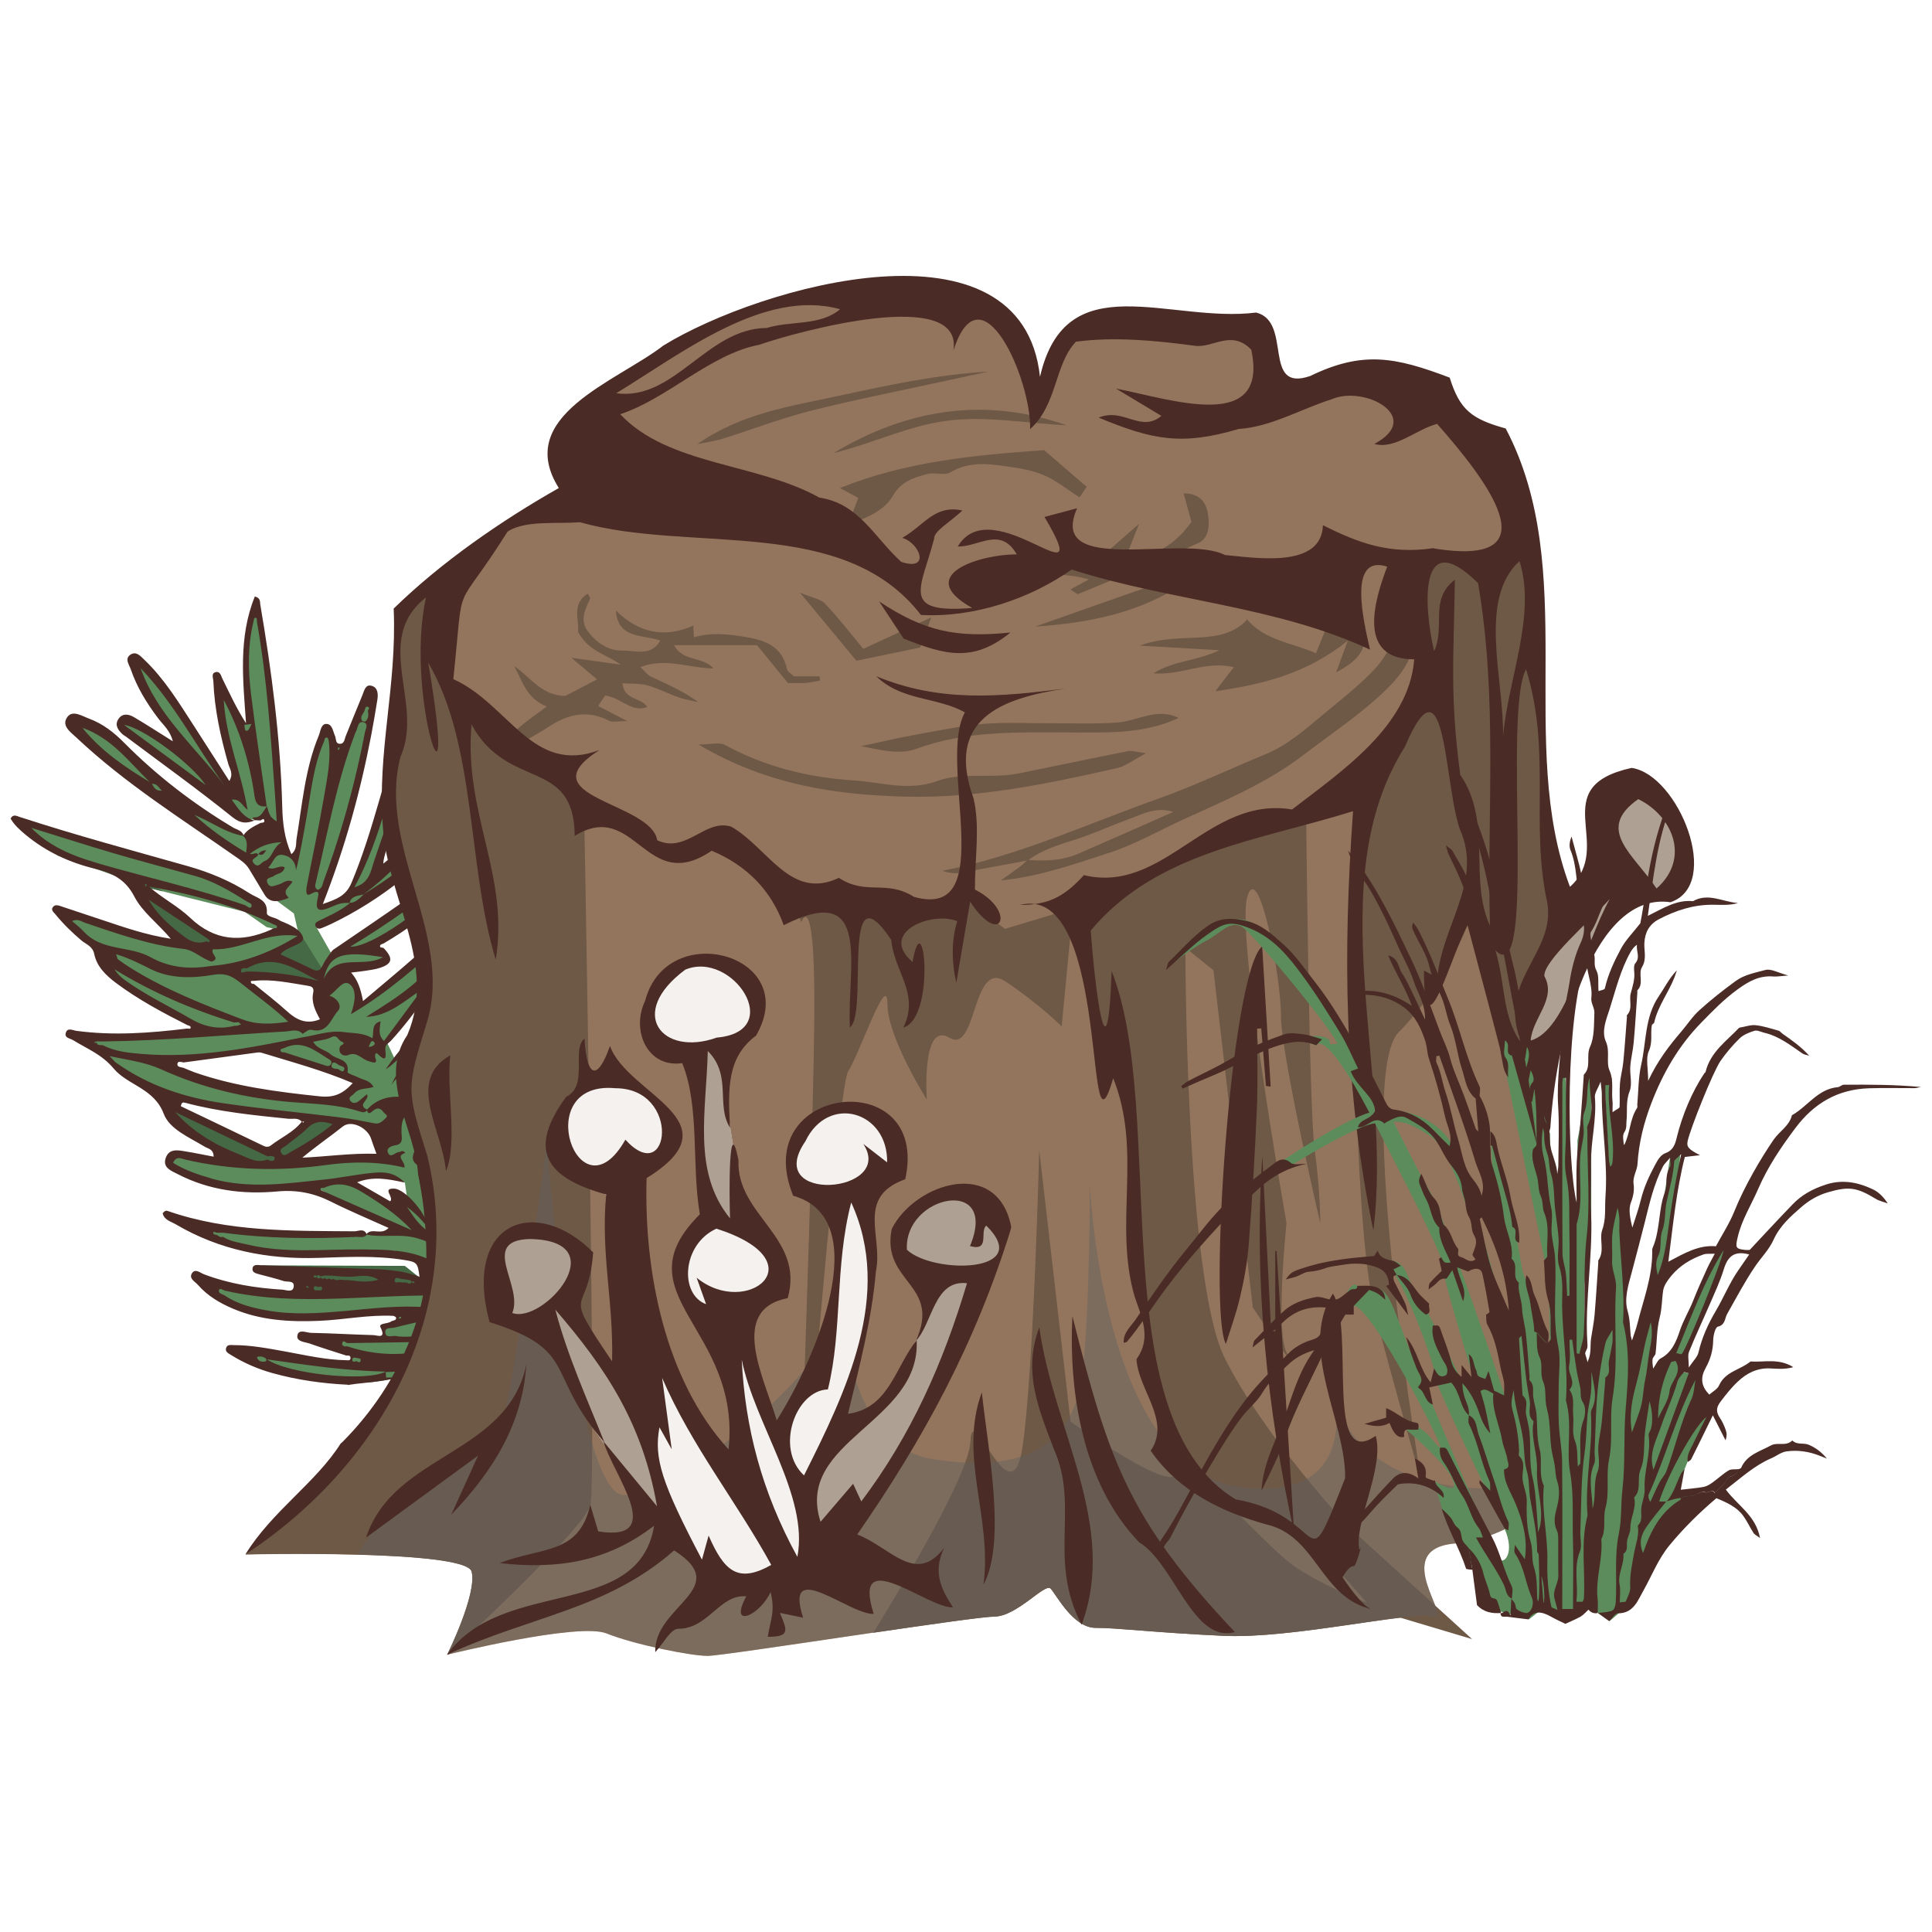 <svg viewBox="0 0 276 276" xmlns="http://www.w3.org/2000/svg"><defs><style>.cls-1{fill:none;}.cls-2{opacity:.44;}.cls-2,.cls-3{mix-blend-mode:multiply;}.cls-4{fill:#5c8c5c;}.cls-5{fill:#456945;}.cls-6{fill:#606060;}.cls-7{isolation:isolate;}.cls-8{fill:#afa094;}.cls-9{fill:#6e5846;}.cls-10{fill:#f4f1ef;}.cls-11{fill:#93755d;}.cls-3{fill:#584235;opacity:.3;}.cls-12{fill:#4a2b25;}</style></defs><g class="cls-7"><g id="Capa_2"><g id="Capa_1-2"><rect height="276" width="276" class="cls-1"></rect><path d="M52.97,197.46c2.84-.32,5.42-.88,8.11-2.03,3.49-1.49,6.75-3.37,9.85-5.48l-.18-1.73,3.75-.84c1.93-1.47,3.82-3.01,5.67-4.59l-6.63,3.06.21-1.58,3.17-3.85-8.11,5.02-1.22-.5.07-1.71,7.61-6.79,3.6-5.1,1.13-3.36-.76-.43-6.29,8.22-6.23,6.05-1.6-3.66,3.74-4.39,2.76-.91,6.91-6.09,3.84-4.86,3.95-6.41,1.14-2.54-2.82,2-4.57,6.24-3.96,4.34-.91-1.07,8.7-9.57,1.77-3.71-.08-2.18-5.33,6.2-1.49.45,1.14-3.5,3.11-10.49-1.03-.21-2.84,5.2-4.42,8.6-6.69,8.2-1.75.26.51-1.72,3.33-4.83,2.58-5.6-5.02,5.67-4.14,6.86-1.65,2.67-.89-.82,2.42-8.74-.82-1.27,8.68-7.37,8.04-11.56,1.3-3.76-1,.17-6.18,9.15-4.96,5.33-6.95,5.46-2.9,1.63.24-2.96,2.75-1.53,6.01-6.22,6.19-11.65,1.01-3.53-6.54,9.56-7.21,9.21-2.93.98-1.74,2.5-1.27-2.74,4-4.61,4.73-7.5,1.27-3.07-.5-1.25-7.71,7.16-4.16,3.67-1.27.33-.49-2.25-2.36-2.78,4.79-.52s1.86.1,1.26-1.07c-.6-1.17-2.68-1.27-2.68-1.27l7.92-4.86,5.51-4.68,2.22-3.76-20.13,14.45-2.42-4.27,8.96-4.91,6.87-5.49,7.41-8.96,1.18-3.92-7.23,7.26-7.72,8.19-.09-.6-.45-1.22,3.92-11.64,2.33-10.88-1.36,1.15-7.26,22.08-1.68,4.32-1.07.91-3.23,1.1.61-2.85,3.2-9.18,2.78-11.84,1.14-6.55-1.25.5-2.75,6.7-1.79-.08-.76-2.11-1.62,2.65-1.86,7.91-.84,6.95-.52.61-1.31-.71-1.12-8.97-.39-8.32-1.59-12.38-.94-5.08-.74.94-.76,5.67.56,7.89.18,1.52-1.25.5-3.43-6.01.36,3.05.79,5.99,1.23,4.76-.99.89-3.37-4.8-4.36-7.34-2.92-3.98-2.76-1.72.6,2.77,6.23,8.6-.5,1.18-4.66-2.73-3.05-1.41-.61.76.65,1.24,11.6,8.6,4.76,3.66,2.55.09.74-.37,1.16-.09-.33,1.06-2.78,1.67-.73.07-6.76-3.66-6.35-5.17-6.09-5.29-3.56-2.14-1.65.49,1.45,1.91,5.65,4.69,8.05,5.6,8.51,6.01,1.64,1.54,1.94,2.68.72,1.59.61.63,2.95,2.18.55,2.39-3.78-1.55-1.61-1.06-.5-1.43-5.52-2.96-7.03-2.47-21.55-6.53,1.38,1.62,4.33,3.73,13.41,4.71,13.3,3.32,3.13,2.19,2.02.44-2.96.94-6.38.55-10.43-7.51.16,2.27,5.34,5.33-1.97.33-14.27-4.35-.68.54,2.53,2.32,3.64,2.79-.59,2,4.5,3.56,8.31,4.41,3.82,1.22-3.05.36-16.93.43,3.95,2.7,2.54,2.99,6.26,3.77.6,2.62,3.75,2.5,4.66,2.85-1.49.51-6.55-1.14-.85,1.63,4.47,1.99,6,1.51,9.32-.57,2.41.74,4.27,2.7,4.83,2.07,2.17.45-2.24.69-5.7.58-11-.69-10.36-.93,2.34,1.77,7.2,1.96,5.06.65,13.56-.76,1.33.51,2.43.66.61,1.89,1.22,1.63-5.57-1.26-12.81-.32-1.22,2.63-1.03.52-11.58-1.84-.1,1.09,1.71,1.45,8.03,2.39,5.1.1,6.68-.31,5.67-.1.2,1.22-2.17.73-.1,1.2-.32.28-5.12-.12-1.9,1.05,2.64,1.2.31.37-.48,1.35-4.31-.39-9.1-1.6-.7,1.15,2.02,1.17,4.43,1.16,10.76,1ZM34.48,139.69l2.84-.35,4.96.7,3.37.59,1.68,4.35-1.84,1.56-3.46-.41-4.39-3.91-3.16-2.53ZM38.44,164.54l-13.63-6.31.42-1.47,16.25,2.69,2.91.49-5.95,4.61ZM48.89,157.25l-6.8-.36-10.9-1.84-6.82-2.59.24-1.16,10.04-1.08,2.33-.66,1.94.58,12.93,4.58-2.96,2.52ZM50.61,165.67l-8.49.62.26-1.32,6.68-4.58,1.44-.15,3.65,1,.55,3.95-4.11.48ZM57.87,170.88l-2.07-.51.49,1.29-.34.7-5.63-3.44,1.11-.68,3.6-.34,2.81,1.03.29,2.04-.26-.08ZM63.58,175.68l-1.28-4.38,8.68-2.07-5.85,8.58-1.55-2.13Z" class="cls-4"></path><path d="M47.73,211.25l-1.37-1.16s.3.47.79,1.26c.19-.03.39-.06.58-.09Z" class="cls-3"></path><polygon points="66.74 181.82 66.17 180.51 65.61 181.04 67.64 183.84 67.66 183.24 75.27 176.45 78.88 171.35 80.01 167.98 79.25 167.56 72.96 175.78 66.74 181.82" class="cls-5"></polygon><polygon points="68.81 185.45 73.73 184.43 73.75 184.27 76.92 180.43 68.81 185.45" class="cls-5"></polygon><polygon points="33.07 138.03 31.46 138.51 35.82 141.27 36.91 141.64 34.48 139.69 37.32 139.34 42.28 140.04 45.65 140.63 46.1 141.82 46.07 138.47 43.3 134.03 33.07 138.03" class="cls-5"></polygon><polygon points="28.24 162.64 32.58 165.3 40.76 166.34 42.22 165.79 42.38 164.97 49.06 160.39 49.6 160.33 48.17 160.05 41.47 159.45 44.39 159.93 38.44 164.54 24.89 158.27 24.03 158.11 24.49 160.15 28.24 162.64" class="cls-5"></polygon><polygon points="61.79 184.01 57.83 180.84 37.33 180.77 42.42 182.93 42.59 184.7 61.79 184.01" class="cls-5"></polygon><polygon points="21.64 126.95 23.27 127.35 21.47 126.18 19.6 126.23 21.64 126.95" class="cls-5"></polygon><polygon points="28.71 135.69 31.03 134.84 32.76 134.21 30.75 134.38 20.33 126.87 20.49 129.14 25.83 134.48 25.76 134.49 28.71 135.69" class="cls-5"></polygon><path d="M49.68,197.86c.76-.12,1.52-.22,2.3-.29,1.74-.16,3.36-.4,4.96-.78-.59,0-1.18-.02-1.78,0-.02-.26-.04-.52-.06-.78,1.68-.06,3.35-.13,5.03-.2.31-.12.62-.24.94-.38.47-.2.94-.42,1.41-.63-.37-.03-.76-.01-1.14-.03-.32.08-.82.21-.87-.16-.08-.72.6-.48,1-.58.87-.3,1.79-.49,2.59-.92.7-.37,1.12-.15,1.36.2.96-.52,1.91-1.07,2.84-1.65-.11-.7.3-1.54-.01-2.21-.05-.1.59-.75,1.33-.69,1.11.09,2.16.05,3.16-.1,1.02-.73,2.02-1.49,3-2.26-.02,0-.04,0-.05.01-.34.11-.84.61-.95-.08-.09-.51.59-.42.95-.55.36-.08.92-.58,1.04-.17,0,0,0,0,0,0,1.3-1.04,2.57-2.11,3.84-3.19-1.94,1.16-4.04,1.89-6.32,2.3.49-.67,1.11-1.14,1.67-1.68,4.45-4.29,8.74-8.69,10.83-14.71.19-.56.8-1.3.14-1.72-.71-.46-1.37.26-1.75.79-.94,1.32-1.75,2.72-2.6,4.11-3.32,5.44-7.94,9.53-13.29,12.88-.34.21-.68.9-1.18.16-.41-.61-.24-1.03.4-1.35.31-.15.58-.4.86-.62,4.41-3.4,8.46-7.11,10.67-12.4.4-.96,1.13-2.1.31-2.97-.91-.98-.3-1.38.24-2.05,3.08-3.78,5.74-7.81,7.54-12.59-1.39.15-2.17,1-3.43,1.77,1.11-2.2,2.54-4.05,1.34-6.57-1.21,1.46-2.3,2.82-3.43,4.14-1.08,1.26-2.05,2.66-3.63,3.47,2.39-5.35,4.5-10.7,4.95-16.56-2.68,2.31-3.87,5.49-5.33,8.5-1.45,2.99-3.13,5.85-5.02,8.58-3.16,4.55-4.85,6.44-6.7,7.14,3.66-3.5,4.12-9.06,8.15-12.32.19-.15.22-.48.36-.8-1.11-.35-1.92.46-2.75.72.77-3.74,2.65-6.74,4.81-9.64,1.09-1.46,1.99-3.1,2.77-4.75.53-1.12,1.95-2.79.64-3.52-1.55-.86-2.19,1.24-2.91,2.36-4.21,6.61-8.87,12.8-15.54,17.17-.77.5-1.6.91-2.34,1.45-.68.49-1.7.52-2.41,1.98,10.7-4.38,16.76-12.72,22.29-21.62.06.38.03.67-.08.91-.24.51-.51,1.01-.79,1.5-4.06,7.04-9.36,13.01-15.59,18.21-1.73,1.45-3.46,2.33-5.73,2.05-2.04-.25-3.85.21-5.28,1.77-1.56-.67.51-1.47-.04-2.18-.37.32-.75.63-1.12.95-.46.39-.99.4-1.28-.09-.29-.49.34-.66.59-.96.69-.86,1.83-.61,2.77-.96-.54-.94-1.39-.96-2.07-1.3-.57-.28-1.66-.63-1.64-.8.31-1.96-1.56-1.76-2.4-2.54-.72-.67-1.92-.74-2.51-1.8.96-.23,1.86-.27,2.58-.65.86-.46.98.43,1.45.61.8.31-.13.48-.21.75-.34,1.09.66,1.4,1.12,1.2,1.33-.58,2,.6,2.99.86.49.13.88.34,1.04.05.04-.08,0-.22-.03-.32-.25-.65,0-1.04.23-.81,1.5,1.51,1.16.17,1.13-.69-.02-.6.5-.82.82-1.16,3.86-4.23,6.89-9.03,9.62-14.04.81-1.5,1.51-3.03,2.05-4.64.15-.45.56-1.02.06-1.36-.73-.5-.97.35-1.25.73-2.07,2.72-4.5,5.09-7.05,7.33-2.35,2.07-4.76,4.06-7.43,6.32-.36-1.86-.77-3.01-1.7-4.07.82-.1,1.45-.16,2.07-.26.63-.1,1.27-.18,1.87-.36,1.97-.59,2.15-1.36.69-2.9-.17-.05-.46-.06-.48-.14-.09-.33.19-.4.44-.47,6.75-3.96,12.39-9.03,16.12-16.06-.44-.05-.76.06-.99.27-3.79,3.32-7.64,6.56-11.76,9.45-3.48,2.44-7,4.81-10.51,7.21-.27.19-1.15,1.54-1.29,1.78-.36.62-.53,1.58-1.66,1.02-1.5-.74-3.03-1.42-4.61-2.15.18-.17.31-.33.47-.44.95-.7,2.93-1.1,2.78-1.9-.23-1.14-1.81-1.86-3.09-2.37-.13-.05-.25-.13-.37-.2-.58-.39-1.76-.43-1.72-1.03.14-1.88-1.4-2.09-2.42-2.74-2.73-1.78-5.76-3.03-8.86-3.91-8.03-2.27-16.09-4.44-24.03-7.03-.45-.15-.94-.45-1.3.23.53.92,1.31,1.62,2.13,2.3,2.94,2.45,6.36,4.02,10.02,4.89,2.46.59,4.3,1.58,5.5,3.9,1.18,2.28,3.35,3.84,5.24,6.08-3.64-.56-6.69-1.65-9.76-2.67-2.01-.67-4.03-1.34-6.04-2.01-.35-.12-.73-.2-.99.09-.42.45.03.77.28,1.07,1.12,1.38,2.38,2.61,3.74,3.76.66.56,1.6.81,1.83,1.93.37,1.82,1.69,3.08,3.12,4.15,3.18,2.38,6.67,4.24,10.21,6.03.24.08.55.11.41.47-.02.06-.32.01-.49.01-5.27.64-10.53,1.04-15.83.32-.49-.07-1.21-.49-1.47.25-.27.78.63.83,1.04,1.09,1.99,1.23,4.11,2.04,5.77,4.03,2.01,2.42,5.78,2.81,7.17,6.49.84,2.22,3.68,3.37,5.86,4.7.46.28,1.26.32,1.27,1.42-1.38-.26-2.67-.53-3.96-.74-1.12-.19-2.41-.48-2.89.94-.46,1.36.75,1.8,1.69,2.28,4.48,2.32,9.31,2.94,14.22,2.49,2.8-.26,5.25.22,7.71,1.46,2.66,1.33,5.41,2.48,8.22,3.75-1.06,1.11-2.34-.07-3.15.86-.39-.85-1.17-.38-1.73-.38-8.99-.07-18,.11-26.67-2.9-.33-.11-.53.09-.72.33.22.98,1.18,1.16,1.86,1.57,6.29,3.7,13.14,5.03,20.36,4.8,4.1-.13,8.21-.36,12.29.3,1.83.29,1.92.41,2.18,2.4-2.45-.95-4.98-1.06-7.53-1.14-5.02-.16-10.05-.35-15.07-.51-.45-.01-1.13-.2-1.25.42-.12.62.5.75.98.88,1.16.31,2.33.59,3.47.96.53.17,1.55-.13,1.43.8-.12.9-1.05.47-1.6.43-3.83-.23-7.59-.83-11.2-2.19-.54-.2-1.26-.87-1.72-.18-.52.78.42,1.21.85,1.7,1.38,1.58,3.14,2.6,5.05,3.41,3.95,1.66,8.08,1.89,12.29,1.71,3.53-.15,7.01-.89,10.56-.71.25.08.52.21.35.49-.09.16-.4.19-.61.27-.48.43-1.89.23-1.57.88.86,1.74-.47,1.12-1.04,1.11-2.96-.08-5.91-.26-8.87-.32-.67-.01-1.81-.61-1.97.39-.14.89,1.09.9,1.77,1.14,1.72.61,3.47,1.15,5.21,1.71.25.02.58-.08.61.31.03.37-.24.4-.53.36-2.99-.04-5.88-.72-8.8-1.25-2.44-.44-4.87-.91-7.36-.91-.4,0-.91-.13-1.08.41-.17.53.3.75.64.96,1.86,1.17,3.87,2.04,5.99,2.63,3.55.99,7.14,1.48,10.75,1.66ZM85.21,149.86c-.22,4.36-10.29,14.96-15.55,16.38,6.05-4.87,11.17-10.08,15.55-16.38ZM73.4,165.8c-.31.93-.78,1.17-1.35,1.44.16-.75.81-.78,1.35-1.44ZM79.84,160.28c.08.08.16.15.24.23-1.23,1.39-2.46,2.77-3.69,4.16-.15-.12-.3-.25-.45-.37l3.9-4.01ZM69.46,170.24c-1.64,2.01-3.27,4.01-4.49,6.46-1.25-1.43-1.46-3.14-2.23-4.85,2.44-.35,4.51-1.01,6.72-1.61ZM64.82,170c.04-.1.07-.2.11-.29l.21.02c-.04.1-.07.2-.13.29-.02.03-.13,0-.19-.01ZM65.58,169.52c1.89-.76,3.79-1.52,5.68-2.28-1.53,1.58-3.51,2.18-5.68,2.28ZM64.2,170.25c-.1-.04-.2-.07-.29-.11,0-.08.01-.15.02-.21.1.04.2.07.29.13.03.02,0,.13-.01.19ZM78.78,155.65s.16.19.14.26c-.1.34-.34.54-.87.61.16-.43.25-.83.73-.87ZM77.36,151.86c1.61-3.08,3.11-6.22,4.65-9.33.15.09.3.18.46.27-2.78,10.54-7.18,19.96-18.37,25.35,3.05-2.61,5.33-5.1,7.48-7.7,2.2-2.67,4.18-5.51,5.78-8.58ZM70.23,155.96c-1.6,3.09-3.89,5.74-6.13,8.33,1.85-2.9,3.7-5.81,5.55-8.71.19.13.39.26.58.38ZM67.15,157.54c-1.7,2.67-3.35,5.27-5,7.87.03.44-.12.93-.59.75-.34-.13.05-.55.18-.82.38-1.35.8-2.69,1.12-4.06.73-3.15.71-3.15,4.28-3.75ZM61.14,162.67s-.11,0-.17-.02c.01-.06.01-.14.05-.16.04-.02.11,0,.17.02-.01.06-.01.14-.05.16ZM61.46,161.43c-.01.16-.02.33-.04.49,0,0-.12,0-.19,0,0-.17.01-.34.02-.52-.09-.8-.43-1.62.23-2.33.1-.11.53-.12.55-.07.37.93-.12,1.68-.57,2.43ZM64.18,155.62l4.97-4.22c.4,2.06-1.18,3.5-4.97,4.22ZM69.87,150.73c-.06.11-.12.22-.18.32-.08-.04-.16-.07-.24-.1.08-.08.15-.18.24-.24.04-.03.12.01.18.02ZM53.78,164.83c-3.64-.12-7.07.4-10.59.55,1.89-1.58,3.89-2.95,5.78-4.45,1.23-.98,3.54.18,4.05,1.76.21.65.45,1.28.76,2.14ZM50.39,154.73c-1.38,1.5-2.62,2.11-4.72,1.89-6.07-.64-12.09-1.41-17.88-3.43-.53-.19-1.04-.43-1.57-.64-.36-.12-.96-.07-.87-.61.06-.39.56-.22.88-.16,3.36-.45,6.72-.91,10.08-1.36.35-.05.73-.13,1.05-.03,4.31,1.33,8.67,2.48,13.03,4.34ZM48.39,152.14c.31.19.95.22.79.66-.21.56-.61.03-.92-.09-.45-.04-1.1-.04-.85-.7.18-.46.67-.1.98.13ZM46.95,151.29c.25.15.49.34.36.66-.17.42-.51.37-.87.25-1.94-.63-3.88-1.25-5.82-1.87-.29.02-.59-.02-.52-.4.02-.1.33-.14.51-.21,2.56-1.25,4.39.38,6.34,1.58ZM53.05,149.51c-.05,0-.22.03-.39.04.08-.18.15-.36.24-.53.14-.28.33-.43.57-.12.12.15.12.37-.42.61ZM65.47,124.59c-4.01,4.88-12.61,10.86-15.43,10.64,5.56-3.3,10.46-7.01,15.43-10.64ZM54.71,136.74c-2.91,1.65-6.72-.73-8.44,3.08.73-3.4,2.58-4.06,8.44-3.08ZM45.71,145.61c-1.9.79-3.34.11-4.73-1.16-1.5-1.37-3.13-2.6-4.7-3.89-.29.02-.48-.09-.44-.4,0-.03.31-.03.48-.04,2.55-.27,5.03.29,7.52.68.6.09,1.08.19.9,1.04-.3,1.39.34,2.6.97,3.78ZM45.55,140.15c-3.38-.92-6.82-1.35-10.31-1.36-.29.04-.78.3-.82-.02-.06-.46.43-.52.84-.43,3.95-2.27,7.05.18,10.3,1.82ZM13.86,123.28c-3.45-1-6.77-2.33-9.4-5.02,3.9,1.21,7.79,2.46,11.7,3.61,3.87,1.14,7.78,2.16,11.66,3.25,2.68.75,5.05,2.16,7.38,3.63.32.21.93.32.71.79-.16.34-.58-.04-.85-.21-6.96-2.39-14.15-3.99-21.21-6.04ZM20.78,126.58c-.05-.09-.06-.2-.08-.3.07,0,.13.01.21.02.02.1.04.2.06.31-.07,0-.18.01-.19-.02ZM39.16,132.08c.22.09.53.13.36.47-.04.08-.31.05-.48.07-.12.07-.24.15-.37.21-4.21,1.85-8,1.62-11.53-1.74-1.74-1.65-3.98-2.78-5.87-4.45,6.2,1.1,12.21,2.7,17.88,5.44ZM21.22,128.52c2.8,1.85,5.59,3.69,8.39,5.54.13.12.38.28.36.36-.07.26-.27.15-.42.04-1.16.43-2.2.13-3.15-.59-1.97-1.49-3.85-3.07-5.17-5.35ZM11.92,133.04c-.46-.52-1.03-.93-1.62-1.45.79-.41,1.32.06,1.85.24,4.61,1.55,9.19,3.19,14.07,3.73,1.51.17,2.58,1.4,4.01,1.81,1.37-.45-.27-1.09.2-1.76,4.07.16,7.74-2.6,12.07-1.9-3.8,2.34-7.85,3.93-12.34,4.28-3.01.49-5.88.3-8.65-1.25-3.01-1.67-7.01-.82-9.59-3.71ZM16.58,136.31c1.93.6,3.39,1.35,4.92,2.12,2.76,1.38,5.91,1.36,8.95.83,1.44-.25,2.52.02,3.66.95,2.29,1.85,4.71,3.55,7.07,5.75-2.45.37-4.49.46-6.66-.37-5.49-2.09-10.93-4.22-15.92-7.35-.6-.37-1.17-.78-1.75-1.19-.09-.07-.1-.25-.27-.74ZM27.26,145.55c-3.16-1.84-6.47-3.4-9.44-5.55-.56-.4-1.06-.88-1.47-1.53,5.37,3.31,11.09,5.75,17.07,7.6.22-.01.44-.03.66-.04.01,0,.02.02.03.03,0-.02,0-.05,0-.07.01.04.02.07.03.1l.32.29c-.11.02-.22.04-.33.05,0,0,0-.01,0-.02-.11.17-.42.12-.66.14-2.21.55-4.19.18-6.21-1ZM13.85,148.86c-.03.09-.11.14-.26.13-.04,0-.07-.09-.11-.14l.37-.08s0-.06,0-.09c0,.03,0,.06,0,.08h.01c.29,0,.59.01.88.02,8.72-.11,17.39-.92,26.08-1.43.81-.05,1.7-.42,2.41.34.43-.22.79-.69,1.32-.56,2.29.55,2.72-1.64,3.75-2.74.57-.61,0-1.76-1.25-2.15,1.09-.71,1.95-2.33,2.87-1.66,1.05.76.87,2.49.2,4.31,5.48-3.2,9.73-7.18,14.16-10.94-2.46,5.38-7.19,8.35-11.99,11.32,3.09-.1,5.23-2.06,8.07-4-2.08,2.8-3.79,5.11-5.5,7.44-.95-.9-.56-1.84-.5-2.8-1.41.37-.88,1.59-1.17,2.41-1.27-.8-2.83-.7-4.18-.89-1.87-.26-3.89.47-5.84.77-7.49,1.51-14.99,2.99-22.71,2.38-1.97-.16-3.95-.33-5.76-1.26-.4-.03-.9.07-.89-.49ZM16.61,151.84c-.26-.19-.46-.46-.95-.96,2.74.57,5.12.86,7.43,1.91,5.9,2.68,12.17,4.13,18.64,4.66,3.24.27,6.51.3,9.65,1.33.37.12.76.22,1.05-.16.17.72.62.26.84.07.65-.55,1.1-.39,1.55.23.19.25.71.42.3.79-.44.39-.84.92-1.6.77-1.64-.32-3.28-.64-4.93-.85-5.55-.69-11.12-1.21-16.65-2.02-5.5-.8-10.73-2.5-15.33-5.78ZM43.84,161.23c1.03-1.04,2.11-1.2,3.67-.62-2.05,1.68-4.04,2.87-6.07,4.01-.4.22-.89.73-1.26.08-.36-.63.37-.77.7-1.05.98-.81,2.06-1.52,2.96-2.41ZM43.3,160.41c-.04-.06-.08-.11-.12-.17.09-.01.17-.03.26-.04-.05.07-.09.14-.14.21ZM26.5,157.55c4.81,1.28,9.73,1.77,14.66,2.27.65.07,1.41-.2,1.95.42-1.18,1.51-2.94,2.25-4.41,3.39-.38.3-.75.22-1.17.01-3.91-1.89-7.84-3.76-11.7-5.61.13-.7.43-.53.67-.47ZM25.05,158.88c4.39,2.1,8.77,4.21,13.16,6.31.4-.07,1.06-.07,1.03.25-.08.68-.65.35-1.07.21-1.5.58-2.72-.24-4.02-.75-3.43-1.36-6.57-3.17-9.1-6.01ZM30.2,168.35c-1.9-.54-3.76-1.17-5.47-2.23.44-1.07,1.22-.58,1.81-.45,6.63,1.53,13.31,1.68,20.04.76,3.72-.51,7.45-.53,11.2.37.16-.92-1.39-1.6.14-2.11-.47-.48-.68-.11-.92-.11-.55,0-1.2,1-1.59.05-.26-.64.56-.95,1.08-1.02,1.22-.17.87-1.22.86-1.76-.03-2.09.41-3.39,2.92-2.38-.13,1.79-.63,3.62-1.22,5.44-.38,1.2.69,1.72,1.86,2.06,1.93.57,1.77-1.37,2.95-1.86-.23,1-1.43,1.86-.15,2.86.49.38-.25.65-.55.8-.73.37-1.5.68-2.27,1.02.53,1,1.39,0,1.93.5.16-.04.32-.09.47-.13-.02.11-.04.21-.06.32-.14-.05-.28-.1-.42-.15-.57.49-1.14.88-.77,1.86.51,1.36.82,2.79,1.3,4.51-.65-.95-1.57-.25-2.21-.81-1.16-.82-1.99-1.92-2.99-3.48,1.41,1.08,2.27,2.04,3.06,3.08-.05-1.75-3.2-5.66-4.94-5.69-1.72-.03.07,1.2-.52,1.82-1.43-.82-2.93-1.69-4.72-2.72,2.31-.89,4.33-.49,6.8.04-1.51-1.54-3.03-1.52-4.44-1.4-2.32.2-4.61.71-6.92.95-5.43.57-10.86,1.4-16.28-.13ZM46.21,170.18c-.23-.07-.52-.1-.39-.44.02-.06.3-.03.46-.04,1.9-.89,3.62-.51,5.36.55,2.58,1.57,5.07,3.23,7.18,5.49-4.2-1.85-8.41-3.71-12.61-5.56ZM60.81,179.71c-2.91-1.2-5.91-1.19-8.92-1.22-5.49-.07-11.01.61-16.45-.68-1.22-.29-2.5-.43-3.6-1.12-.37.13-.62-.1-.88-.29-.29,0-.55-.04-.48-.44.17.05.34.09.51.14h.86c6.31.84,12.64.9,18.98.6.53-.03,1.13.2,1.57-.31,2.48.46,5.04-.26,7.54.61.47.16.95.27,1.34.6.56.48,1.11.61,1.64-.03.25-.29.41-.82.87-.22.22.29.48.79.21.94-1.02.59-2.02,1.91-3.19,1.43ZM71.5,172.36c-.12-2.13.98-3.14,2.35-4.13,3.89-2.81,6.8-6.52,9.37-10.53,1.05-1.63,2.17-3.22,3.85-4.31-3.77,7.41-8.93,13.69-15.58,18.97ZM74.34,186.47c0,.07-.01.13-.02.21-.1.02-.2.04-.31.06,0-.07-.01-.18.02-.19.09-.05.2-.06.3-.08ZM74.2,182.56c-1.42,1.19-2.03,3.69-5.33,2.73,2.24-.75,3.54-2.19,5.33-2.73ZM68.92,185.63c-.06,0-.11-.02-.17-.02.01-.05.01-.13.05-.15.03-.02.11,0,.16.02-.01.05-.03.11-.04.16ZM79.22,168.7c.1-.04.24-.01.36-.01-.04.12-.09.24-.13.36-.1.03-.26.11-.3.08-.17-.15-.14-.33.07-.42ZM78.35,168.15c-.26.27-.52.54-.91.95,0-.8.48-.89.91-.95ZM68.95,175.17c2.81-1.59,5.27-3.53,7.64-5.67.12-.11.34-.1.82-.22-3,4.46-6.59,8.08-9.77,12.03,4.43-3.3,7.7-7.67,11.22-12.06-.06,1.81-1.34,4.14-3.71,6.69-2.13,2.28-4.55,4.25-7.03,6.15-.62.47-.89.59-1.38-.26-1.52-2.68-1.09-4.78,2.21-6.65ZM59.17,183.11s.05.13.07.2c-.15-.03-.3-.05-.45-.08.06-.19.19-.24.38-.12ZM57.18,182.68c.18.02.37.05.55.07l.52.08c.23.07.58,0,.52.39,0,0,0,0-.01,0-.2.24-.4.2-.6.01-.2,0-.4-.01-.6-.02-.2-.01-.4-.02-.6-.04-.28.08-.63.08-.58-.27.07-.5.48-.34.81-.23ZM45.81,182.33c.22-.04.44-.08.65-.12.21,0,.43.02.64.02.17,0,.33.01.5.02.32.03.65.06.97.09.2,0,.4.02.6.03.2,0,.4.01.6.02.2,0,.4,0,.6,0,1.26-.16,2.51-.31,3.69.43-1.26.36-2.53.29-3.8.1-.16-.01-.32-.03-.48-.04-.19,0-.37-.01-.56-.02l-.61-.05c-.34.07-.68.15-.98-.12-.22.15-.42.13-.6-.07-.22.18-.42.17-.6-.06-.22.18-.42.17-.6-.07-.22.22-.41.21-.58-.05.06-.46.31-.27.55-.11ZM45.46,184.33c-.31.02-.72.07-.62-.4.06-.31.38-.18.6-.06.23-.05.54-.21.57.18.03.38-.31.28-.55.28ZM44.06,184c-.1-.04-.21-.07-.29-.13-.03-.02,0-.13.01-.19.1.04.2.07.29.13.03.02,0,.13-.01.19ZM44.91,182.2c.22-.06.33.02.34.22-.17.14-.34.17-.46-.05-.02-.03.06-.15.11-.16ZM49.13,187.29c-3.73.34-7.47.58-11.19-.12-2.09-.39-4.13-.92-5.92-2.15-.34-.16-.89-.3-.73-.74.12-.34.55,0,.84.1,10.62,2.43,21.29.36,32.07.74-.29-.95-.76-.97-1.14-1.1-.98-.36-.86-.73-.1-1.26.75-.52,1.44-1.13,2.16-1.7-1-.03-1.54.88-2.39,1.17-.48.17-1.04.8-1.37-.03-.31-.78.56-.62.91-.73.62-.2,1.2-.48,1.58-.97,1.14-1.48,1.41-.4,1.75.55.41.82.98,1.59,1.19,2.45.67,2.73,2.1,4.04,5,3.11.39-.12.93-.21.97.39.04.57-.55.6-.93.61-2.03.04-3.64.96-5.07,2.28-.88.81-1.38.38-1.66-.51-.63-1.94-2.14-2.44-3.94-2.6-4.04-.36-8.04.15-12.04.52ZM61.93,183.34c.06,0,.17,0,.19.02.05.09.06.2.09.3-.06,0-.13,0-.2,0-.02-.11-.05-.21-.07-.31ZM57.01,188.18c.09-.05.2-.06.3-.08,0,.07-.01.13-.02.21-.1.02-.2.04-.31.06,0-.07-.01-.18.02-.19ZM49.57,192.33c-.4.09-.77-.11-.68-.46.14-.55.48-.04.74,0,3.71-.06,7.42-.1,11.13-.17.54-.01,1.13.14,1.6-.3-1.86-.97-3.88-.18-5.79-.54-.55-.1-1.47.39-1.53-.55-.05-.74.85-.53,1.34-.66,1.7-.44,3.43-.79,5.13-1.23,1.12-.29,1.95-.61,2.63.97.72,1.67-.72,1.46-1.24,2.05.04.35,1.41-.23.52.64-.45.44-1.28.53-1.96.7-4,.98-7.97.85-11.88-.46ZM50.91,194.45c-.24.09-.57.16-.58-.15-.02-.48.37-.36.68-.29.23.05.6.01.5.38-.1.4-.38.14-.6.06ZM55.11,195.95c-2.97,1.52-14.03.31-16.98-1.76,5.44.77,10.87,1.62,16.98,1.76ZM37.8,194.51c-.51.06-.93-.05-1.1-.64.48-.18.92-.07,1.29.21.09.07.13.4-.18.44Z" class="cls-12"></path><path d="M37.28,117.21c-.31-.01-.62-.02-.94-.04-.09-.11-.17-.21-.26-.3.06-.04.12-.11.17-.1,1.13.07,1.34-.97,1.9-1.58.22.72.25,1.54,1.38,2.13-.09-1.42-.16-2.65-.25-3.87-.61-8.24-1.12-16.49-2.58-24.64-.02-.18.02-.48-.06-.51-.43-.17-.34.22-.41.44-.85,3.41-.8,6.88-.38,10.32.66,5.39,1.49,10.76,2.25,16.14-1.08.08-1.56-.26-1.74-1.49-.69-4.8-2.09-9.4-4.39-13.71.28,5.39,2.51,10.35,3.4,15.71-.76-.6-1.08-1.65-2.26-1.46.92,1.24,1.66,2.57,3.25,2.97-1.15.43-1.97.46-3.16-.49-4.95-3.98-10.12-7.69-15.21-11.5-.17-.13-.37-.22-.52-.37-.59-.56-1.08-1.23-.61-2.05.55-.94,1.46-.83,2.24-.38,1.81,1.06,3.57,2.21,5.59,3.47-.37-1.53-1.37-2.33-2.09-3.28-1.64-2.16-3.04-4.44-3.92-7.01-.23-.67-.92-1.52-.02-2.1.82-.52,1.42.23,1.99.77,2.84,2.72,4.88,6.06,6.99,9.32,1.68,2.6,3.34,5.21,5.12,7.97.64-1.05.05-1.74-.14-2.41-1.1-3.89-1.98-7.81-2.14-11.87-.02-.44-.35-1.1.33-1.27.64-.16.77.53.96.93,1.04,2.12,2.03,4.27,3.38,6.38-.43-6.14-1.13-12.25,1.26-18.12.85.23.71.76.77,1.13,1.63,9.56,2.89,19.18,3.14,28.88.06,2.42.32,4.57,1.3,6.8.84-.66.63-1.5.75-2.21.82-4.95,1.21-9.99,3.16-14.7.26-.63.32-1.66,1.04-1.69.9-.04.98,1.02,1.29,1.71.19.41.02,1.12.7,1.13.64.01.65-.65.82-1.08.81-1.96,1.58-3.94,2.4-5.89.26-.61.41-1.59,1.34-1.31.87.26.92,1.17.79,1.99-.27,1.68-.55,3.35-.87,5.02-1.56,8.14-3.75,16.11-6.92,24.16,1.86-.66,3.28-1.1,4.09-3.02,3.16-7.53,4.76-15.55,7.47-23.22.45-1.26.95-2.51,1.47-3.75.17-.41.22-1.08.93-.91.53.12.81.59.96,1.06.26.85-.01,1.68-.21,2.5-1.56,6.61-3.39,13.15-5.61,19.58-.22.63-.42,1.27-.47,1.99,3.14-2.4,5.35-5.59,7.92-8.45,1.84-2.06,3.71-4.09,5.63-6.07.47-.48.95-1.54,1.86-.84.79.61.53,1.55.16,2.35-1.17,2.6-2.95,4.82-4.71,7.02-4.99,6.22-11.07,11.11-18.26,14.59-.44.22-.91.39-1.36.59-.36.16-.72.14-.9-.23-.21-.43.14-.63.46-.79,1.42-.71,2.9-1.31,4.45-2.53-1.43-.19-2.29.44-3.2.76-1.22.43-1.73.24-1.48-1.13.14-.76.58-1.77-.98-.91-.51.28-.72-.09-.48-1.34.79-4.1,1.68-8.18,2.38-12.3.46-2.71,1.07-5.43.73-8.22-.06-.17-.1-.47-.2-.5-.34-.08-.42.2-.45.48-1.54,3.48-1.88,7.23-2.53,10.91-.44,2.49-.86,4.98-1.5,7.55-.07-1.39-.98-2.1-2.01-2.2-1.08-.11-1.26,1.19-1.97,1.83.87.47,1.56-.45,2.36-.05-.18.95-1.07.84-1.55,1.24-.36.29-1.33.2-.87,1.08.36.7.95.28,1.49.16.64-.13,1.16-.84,2.04-.44-.33.76-1.65,1.25-.55,2.28.08.08-.82.37-1.28.46-.89.18-1.67-.02-2.17-.89-.71-1.22-1.46-2.41-2.18-3.63-.48-.81-1.22-1.28-1.99-1.81-7.74-5.42-15.77-10.45-22.68-16.97-.83-.78-2.23-1.71-1.3-2.96.76-1.02,2.1-.12,3.11.25,1.96.72,3.58,2,5.02,3.46,4.65,4.69,9.84,8.68,15.5,12.07.56.34,1.35.42,1.56,1.22-2.6-.4-4.66-2.06-7.05-3,2.25,2.08,4.75,3.8,7.39,5.39.12-.96.27-1.78-.44-2.4.6-.93,1.57-1.37,2.51-1.85.23-.04.59,0,.53-.33-.08-.42-.33-.12-.52-.03ZM52.54,101.55c.09-.2.37-.46-.02-.58-.35-.1-.33.28-.42.49-.16.5-.74.9-.38,1.5.06.1.41.17.49.1.45-.41.45-.96.35-1.51ZM59.67,102.14c.05-.17.1-.34.15-.52-.39-.09-.45.19-.51.46-.19.6-.37,1.19-.56,1.79-2.9,7.51-4.13,15.59-8.12,22.88,2.21-.62,2.33-2.36,2.85-3.86,2.15-6.26,4.31-12.52,5.82-18.98.19-.57.55-1.11.37-1.77ZM36.89,122.05v-.06c.04.57-1.38.63-.54,1.44.62.59.96-.24,1.43-.41,1.2-.44,1.07-1.88,2.46-2.71-2.05.11-3.27.69-4.56,1.68.58.11.9-.31,1.2.07ZM45.39,127.13c.68-.24.67-.8.83-1.23,1.96-5.31,3.58-10.73,4.85-16.25.38-1.65.74-3.31,1.05-4.98.09-.5.58-1.26-.15-1.48-.86-.25-.81.72-1.08,1.23-.07.12-.12.26-.17.39-2.65,6.98-3.94,14.31-5.67,21.53-.07.31-.02.55.35.8ZM68.63,110.69c-5.95,5.3-10.14,12.36-16.74,17.08,7.1-4.19,12.73-9.82,16.74-17.08ZM20.09,95.46c2.38,6.72,7.82,11.24,11.94,16.71-4.01-5.55-7.15-11.71-11.94-16.71ZM11.77,103.97c2.64,3.27,6.04,5.61,9.6,7.74-2.94-2.89-5.46-6.29-9.6-7.74ZM29.38,112.15c-1.99-3.03-9-8.23-11.66-8.59,3.96,2.92,7.67,5.65,11.66,8.59ZM51.97,127.77c-1.2.25-1.84.37-2.02,1.2.71,0,1.14-.36,2.02-1.2ZM21.69,111.98c.34.51.5,1.04,1.46.97-.52-.39-.61-1-1.46-.97ZM35.93,103.43c-.68.08-.85.1-1.02.12.03.21.04.41.08.62.06.33.38.23.46.14.18-.19.26-.47.47-.87ZM48.33,106.8c-.04.1-.07.19-.11.29.07,0,.17.04.19.01.06-.08.09-.19.13-.29-.07,0-.13-.01-.21-.02Z" class="cls-12"></path><path d="M55.89,155.06c.92-2.4,3.02-3.84,4.18-6.46-2.06,1.11-2.99,2.88-4.97,4.16,1.9-2.82,3.86-5.02,6.29-6.57,1.63-1.04,2.69-2.41,3.77-3.86,3.75-5.04,7.28-10.23,10.55-15.59.21-.35.33-.8.89-.75.57.62.09,1.22-.1,1.76-3.1,9.19-8.01,17.24-15.18,23.86-1.6,1.48-4.2,1.25-5.44,3.45ZM72.38,134.32c-3.6,5.57-8.39,10.23-11.76,15.94,5.11-4.44,9-9.79,11.76-15.94ZM72.97,133.85c.05-.19.14-.37.14-.56,0-.08-.2-.16-.31-.23-.07.24-.14.48-.21.72.11.02.22.05.37.08Z" class="cls-12"></path><path d="M62.29,191.38c.27-.49.5-.52.68.06-.24.14-.48.27-.68-.06Z" class="cls-12"></path><path d="M36.89,122.05c.23-.37.57-.56,1.15-.59-.33.47-.54.89-1.15.53,0,0,0,.06,0,.06Z" class="cls-12"></path><path d="M236.79,210.87s-9.38-2.67-11.92-18.6c-2.53-15.93-6.22-43.62-6.22-43.62l5.64-21.96s-2.9-1.26-3.23-9.13c-.33-7.87-.88-30.47-.88-30.47l-5.88-21.57s-8.03-9.64-15.26-10.44c-7.23-.8-16.86,2.41-16.86,2.41,0,0,.56-11.59-9.76-11.41s-18.71,2.73-18.71,2.73l-2.04,1.46-3.21,6.42-4.82-10.44s-1.61-4.82-11.24-4.82-18.47.8-24.09,2.41c-5.62,1.61-24.89,13.65-24.89,13.65l-1.61,9.64-.8,4.01-7.97,3.18-12.1,10.47-4.01,3.21-.8,17.67s-.8,8.03-.8,11.24,4.82,20.07,4.82,20.07c0,0,.8,7.23,0,9.64s-3.21,4.82-3.21,7.23,4.01,12.85,4.01,12.85c0,0,1.43,13.46-.49,20.38s-8.34,18.16-13.16,22.98c-4.82,4.82-12.22,11.99-12.22,11.99,0,0,31.49-.75,32.3,2.46s-3.5,11.88-3.5,11.88c0,0,18.75-4.65,22.77-3.04,4.01,1.61,12.04,3.21,14.45,3.21s37.74-5.62,40.95-5.62,7.23-4.82,8.03-4.01,3.21,5.62,6.42,5.62,8.39.68,18.25,1.14c9.86.46,26.72-3.55,29.93-2.75s-6.42-9.64,3.21-10.44c9.64-.8,15.26-9.64,28.91-9.64Z" class="cls-11"></path><path d="M142.04,230.94c3.21,0,7.23-4.82,8.03-4.01s3.21,5.62,6.42,5.62,8.39.68,18.25,1.14c7.59.36,19.32-1.94,25.79-2.65-5.8-2.15-13.45-5.32-16.73-8.13-5.62-4.82-16.86-17.67-15.84-13.02s-15.02-6.8-15.02-6.8l-4.48-38.79s-.8,32.12-2.41,42.56c-1.61,10.44-7.23-7.23-7.42-.95-.14,4.43-8.8,19.1-13.87,27.34,8.28-1.21,15.87-2.3,17.28-2.3Z" class="cls-9"></path><path d="M81.01,112.1s-7.23-6.42-10.44-6.42-8.03-9.64-9.39-11.01c-.6-.61-.09-5.45.67-10.65l-.91.79-4.01,3.21-.8,17.67s-.8,8.03-.8,11.24,4.82,20.07,4.82,20.07c0,0,.8,7.23,0,9.64s-3.21,4.82-3.21,7.23,4.01,12.85,4.01,12.85c0,0,1.43,13.46-.49,20.38-1.92,6.92-8.34,18.16-13.16,22.98-4.82,4.82-12.22,11.99-12.22,11.99,0,0,31.49-.75,32.3,2.46s-3.5,11.88-3.5,11.88c0,0,.07-.02.19-.05,7.67-7.17,19.66-18.71,20.28-21.37.9-3.91-.9-98.87-.9-98.87l-2.41-4.01Z" class="cls-9"></path><path d="M179.51,117.26l7.08-.97s.42,42.38,1.22,48,.8,10.44.8,10.44c0,0-5.62-24.09-5.62-29.71s-3.21-22.48-4.82-16.86,5.62,46.57,5.62,46.57c0,0-1.61,15.26,0,18.47s-4.82-6.42-4.82-6.42l-5.62-48.18-4.01-3.21s0,47.38,5.62,58.62c5.62,11.24,17.67,24.09,17.67,24.09l17.67,16.06-14.26-4.26s-10.2-12.11-12.43-12.76-14.27-3.06-15.87-9.48-4.82-20.07-4.82-28.1-3.21-31.32-3.21-31.32l-2.41,3.21-4.01-21.68,4.82-3.21,19.27-7.23,2.14-2.07Z" class="cls-9"></path><path d="M210.3,129.77l7.23,24.89,1.71-1.71c-.36-2.67-.58-4.29-.58-4.29l5.14-20.02c-.19-.74-.47-1.88-.8-3.25-.82-1.23-1.76-3.55-1.94-7.82-.02-.54-.05-1.15-.07-1.82-.33-2.01-.53-3.77-.48-4.89.03-.56.11-1.66.22-3.13-.28-9.39-.55-20.64-.55-20.64l-4.29-15.74-.88,5.64s-1.51,3.78-3.12,3.78-7.21-2.48-7.21-2.48l-2.43,2.48-4.01,6.42,4.82,8.03-7.23,13.65s-2.33,7.01-2.37,19.57c-.04,12.55-.04,47.88,3.17,59.93s6.42,23.29,6.42,23.29c0,0-9.64-57.82-3.21-64.24,6.42-6.42,9.83-15.27,9.83-15.27l.61-2.4Z" class="cls-9"></path><path d="M114.46,131.76s1.88-5.2,1.88,11.66-2.58,85.95-2.58,85.95c0,0,5.8-73.9,7.4-76.31s5.62-14.45,5.62-9.64,5.62,13.65,5.62,13.65c0,0-.8-11.24,3.21-8.83s3.21-11.24,8.03-8.03,8.03,6.42,8.03,6.42l1.61-16.86-9.72,2.93-4.96-3.89-11.01.96-14.45-1.61,1.33,3.6Z" class="cls-9"></path><path d="M201.91,90.48c.28,3.69-2.06,6.3-4.33,8.46-3.48,3.3-7.55,5.98-11.38,8.92-5.22,4-11.24,6.5-17.16,9.21-3.49,1.59-6.86,3.54-10.48,4.72-5.09,1.67-10.2,3.46-15.6,3.99.9-.64,1.81-1.26,2.69-1.92.41-.3.76-.68,1.14-1.02,2.49.19,4.97.12,7.3-.9,4.52-1.96,9.02-3.97,13.53-5.95-2.57-.83-4.57.4-6.67,1.15-2.44.88-4.79,1.99-7.26,2.77-2.4.76-4.79,1.46-6.84,3-2.56.47-5.12.94-7.67,1.42-.76.14-1.51.34-2.27.4-.75.05-1.51-.05-2.29-.33,10.75-2.08,20.62-6.67,30.81-10.29,5.2-1.85,10.22-4.24,15.33-6.35,3.23-1.33,5.78-3.62,8.41-5.81,2.51-2.09,5.12-4.11,7.33-6.49,1.54-1.66,2.48-3.87,3.68-5.83.58.29,1.16.57,1.74.86Z" class="cls-9"></path><path d="M99.03,89.26c.03.46.06.91.11,1.78,2.42-.72,4.75-.46,7.19-.07,3.18.51,5.41,1.4,6.13,4.73.05.24.42.42.97.92h3.65c.02.2.04.4.07.6-.69.12-1.39.29-2.08.34-.9.06-1.8.01-2.51.01-1.6-1.97-3.03-3.71-4.42-5.41h-11.85c1.26,2.41,3.97,1.54,5.64,3.32-3.52,0-6.77-1.6-10.45-.18.63.58,1,1.12,1.51,1.36,2.28,1.07,4.61,2.06,6.77,3.64-.91-.21-1.85-.34-2.73-.65-1.54-.54-3.01-1.31-4.57-1.75-1.07-.3-2.25-.2-3.55-.29.32,2.5,2.67,1.98,3.55,3.38-2.24.88-3.56-1.26-6.02-1.64-.19.28-.58.89-.99,1.51,1.15.59,2.26,1.16,4.17,2.15-1.45,0-2.13.2-2.58-.03-3.02-1.59-5.79-1-8.51.75-1.38.89-2.8,1.73-4.27,2.47-1.18.59-2.45.98-3.69,1.46l.03.03c1.11-1.2,2.15-2.48,3.35-3.57,1.22-1.1,2.6-2.01,4.16-3.2-2.88-1.11-3.48-3.61-4.65-5.78,2.29,1.59,3.9,4.23,7.29,4.28,1.25-.65,2.69-1.4,4.54-2.36-1.16-.98-2.27-1.92-3.65-3.09,2.53.35,4.79.67,7.05.98-2.12-1.5-4.69-1.95-6.11-4.7.22-1.64-1.01-3.95,1.39-5.45.12.26.4.59.32.76-.73,1.52-1.49,3.08-.3,4.65,1.23,1.61,2.87,2.76,4.96,2.73,1.87-.02,4.06.88,5.39-1.44-2.5-.87-6.06-.18-6.36-4.28,3.24,3.18,6.93,4.01,11.13,2.13l-.11-.09Z" class="cls-9"></path><path d="M194.74,89.86c.83,3.11-1.18,4.75-3.86,6.2.43-1.17.86-2.34,1.66-4.54-5.85,4.7-12,6.22-18.92,7.23,1-1.3,1.62-2.11,2.64-3.44-4.14-.97-7.33,1.19-11.5.88,3.08-1.88,6.15-1.72,9.45-3.3-3.83-.22-6.82-.4-11.39-.66,5.99-2.19,11.56.35,15.4-3.77l-.17-.09c2.56,3.12,6.4,3.41,9.95,4.95.75-1.85,1.34-3.31,1.86-4.62,2.09-.98,2.54,3.65,4.87,1.15Z" class="cls-9"></path><path d="M163.71,107.61c-1.77.93-2.9,1.85-4.18,2.13-9.86,2.23-19.77,4.3-29.95,4.07-10.16-.23-20.07-1.68-29.78-7.45,1.74,0,2.97-.37,3.76.06,5.76,3.13,11.82,4.64,18.42,5.07,4.02.26,7.76,1.59,11.96.07,3.59-1.3,7.64-.28,11.57-1.07,5.23-1.04,10.45-2.17,15.68-3.19.58-.11,1.22.14,2.52.31Z" class="cls-9"></path><path d="M141.03,82.2c5.43-1,10.86-2,16.81-3.1.95-.83,2.34-2.04,4.88-4.26-.92,2.33-1.29,3.26-1.79,4.52,4.09.35,6.89-1.55,9.28-4.79-.36-1.3-.72-2.62-1.12-4.1,2.18.03,3.22,1.13,3.49,3.07.22,1.59.14,3.35-1.43,4.06-5.64,2.54-11.37,4.89-17.1,7.25-.23.09-.7-.39-1.12-.65.77-.42,1.5-.82,2.63-1.43-4.96-1.4-9.47-.38-13.97.97-.19-.51-.37-1.02-.56-1.53Z" class="cls-9"></path><path d="M149.17,64.31c1.91,1.65,3.95,3.41,6.07,5.24-.33.49-.67.99-1.02,1.5-1.8-1.14-3.44-2.52-5.33-3.27-1.94-.77-4.12-1.02-6.22-1.31-2.38-.32-4.7-.31-6.93,1.02-.82.49-2.2-.05-3.23.22-1.97.52-3.74.99-5.03,3.22-1.13,1.97-3.69,3.11-6.32,4,.49-1.28.97-2.56,1.45-3.8-.98-.53-1.73-.93-2.61-1.41,9.47-3.82,19.38-4.72,29.18-5.41Z" class="cls-9"></path><path d="M168.36,102.57c-5.06,2.37-10.44,2.07-15.78,2.06-7.33-.01-14.64-.26-21.76,2.37-2.29.84-5.15.13-7.8-.41,2.7-.57,5.38-1.2,8.09-1.69,3.15-.57,6.31-1.22,9.49-1.49,3.05-.26,6.13-.07,9.2-.09,3.29-.01,6.59.14,9.86-.11,2.89-.22,5.64-2.18,8.7-.65Z" class="cls-9"></path><path d="M99.61,63.46c6.23-4.41,13.36-5.43,20.34-6.94,7-1.52,14-3.02,21.25-3.43-2.31.5-4.61.99-6.92,1.49-6.22,1.36-12.47,2.58-18.64,4.15-4.16,1.06-8.2,2.63-12.3,3.91-1.21.38-2.48.55-3.73.82Z" class="cls-9"></path><path d="M152.39,60.76c-5.73-.29-11.56-1.38-17.16-.65-5.48.72-10.71,3.29-16.15,4.61,10.44-6.24,21.5-8.12,33.31-3.96Z" class="cls-9"></path><path d="M123.34,92.69c3.24-1.5,6.05-2.8,9.7-4.49-.65,1.78-1.02,2.77-1.58,4.3-2.99.62-6.22,1.29-9.12,1.89-2.78-3.36-5.09-6.15-8.05-9.72,1.72.73,2.92.89,3.57,1.57,1.9,1.99,3.59,4.19,5.47,6.45Z" class="cls-9"></path><path d="M169.88,82.83c-6.66,4.68-14.17,6.16-21.99,6.68,6.89-2.43,13.78-4.87,20.69-7.26.28-.1.73.31,1.3.58Z" class="cls-9"></path><g class="cls-2"><path d="M207.89,220.5c9.64-.8,15.26-9.64,28.91-9.64,0,0-1.12-.32-2.69-1.4-4.37,1.34-9.81,2.44-16.58,3-17.44,1.45-24.1-5.62-26.63-11.45.44,5.84-1.4,12.91-13.52,11.45-20.07-2.41-21.68-43.36-21.68-43.36,0,0,0,19.27-1.14,27.48-1.14,8.21-6.09,14.27-21.35,11.86-15.26-2.41-12.85-32.12-13.42-22.22-.57,9.9-23.52,27.04-30.58,27.37-7.06.33-11.1-50.3-11.1-50.3,0,0-5.13,37.93-6.66,40.93-1.53,3.01-17.01,12.82-17.01,12.82l-3.44,5.02c7.95.22,15.97.83,16.37,2.43.8,3.21-3.5,11.88-3.5,11.88,0,0,18.75-4.65,22.77-3.04s12.04,3.21,14.45,3.21,37.74-5.62,40.95-5.62,7.23-4.82,8.03-4.01,3.21,5.62,6.42,5.62,8.39.68,18.25,1.14c9.86.46,26.72-3.55,29.93-2.75s-6.42-9.64,3.21-10.44Z" class="cls-6"></path><path d="M190.89,201.02c-.29-3.84-1.56-7.14-1.56-7.14,0,0-.1,3.3,1.56,7.14Z" class="cls-6"></path></g><path d="M83.42,178.75s-4.82-2.41-8.03-2.41-5.24,3.01-5.24,3.01l.42,8.24,6.42,2.41,8.2,14.67,6.75,9.42,2.71,6.42h2.41l4.82,4.01,6.42,1.61,9.64-1.61,4.01-6.42s9.64-13.65,12.85-20.07c3.21-6.42,9.67-22.66,9.67-22.66,0,0-2.45-4.65-6.46-4.65s-8.83.8-8.83,4.01-1.37,2.92-1.37,2.92l2.18,2.7,2.6,7.57s-.17.51-1.79,3.7-3.41,7.4-6.93,10.51-4.32.71-4.32.71l2.35-6.19s2.32-8.87,2.39-13.78.07-12.14.07-12.14l3.21-3.21s.8-6.42-2.41-8.03c-3.21-1.61-5.62-1.61-7.23-.8s-4.82,3.21-4.82,4.82v3.21l1.61,3.21,4.01,4.01s1.61,4.82.8,8.83-2.78,10.68-2.78,10.68l-1.52,2.76-3.72,8.25-3.21-4.82-2.41-12.04,4.82-3.21.8-4.01-4.82-5.62s-2.1-11.21-2.66-15.64,1.05-9.25,1.05-9.25l3.21-4.01v-3.21s-2.41-4.82-4.01-4.82-4.82-.8-4.82-.8l-4.82,3.21-2.41,4.82.8,4.01,5.62,2.41,1.86,12.22-.25,11.07-2.41,2.41-.8,4.01.8,4.01,1.61,2.41,4.82,12.04.8,6.42v5.62l-8.83-13.65s-4.82-12.04-4.82-16.86v-13.65l4.01-3.21.8-4.01-7.23-6.42-5.62.8-3.87,4.84-.14,3.99,2.41,4.01,4.01,2.41,1.61,1.61v8.83l.8,5.62v4.01l.8,5.62-1.61-.8-2.79-3.12-2.03-4.91v-1.61s2.41-6.42.8-6.42Z" class="cls-10"></path><path d="M95.47,217.29l-4.01-17.67-3.49-21.3-.52-.33v2.36l.8,5.62v4.01l.8,5.62-1.61-.8-2.79-3.12-2.03-4.91v-1.61s2.41-6.42.8-6.42c0,0-4.82-2.41-8.03-2.41s-5.24,3.01-5.24,3.01l.42,8.24,6.42,2.41,8.2,14.67,6.75,9.42,2.71,6.42h1.93l-1.12-3.21Z" class="cls-8"></path><path d="M134.81,198.02c3.21-6.42,9.67-22.66,9.67-22.66,0,0-2.45-4.65-6.46-4.65s-8.83.8-8.83,4.01-1.37,2.92-1.37,2.92l2.18,2.7,2.6,7.57s-.17.51-1.79,3.7-3.41,7.4-6.93,10.51c-2.22,1.97-3.36,1.73-3.9,1.29l-5.66,10.39,3.02,10.8.61-.1,4.01-6.42s9.64-13.65,12.85-20.07Z" class="cls-8"></path><path d="M102.69,149.04l-4.22,2.32.21.09,1.86,12.22-.24,10.4,6.38.53c-.24-1.28-2.11-11.36-2.63-15.51-.47-3.74.6-7.73.94-8.9l-2.3-1.15Z" class="cls-8"></path><path d="M231.98,112.1l-3.21,4.01-.8,8.03-5.62,9.1-3.22,6.16-1.61,6.42v5.62l5.75-4.08s.33-4.63,2.51-9.11,7-9.3,7-9.3l4.82-1.61,2.41-2.41s2.23-7.54-.89-9.39c-3.12-1.85-7.14-3.46-7.14-3.46Z" class="cls-8"></path><path d="M130.81,191.62c3.79-8.22-4.98-8.35-3.42-16.05,3.28-6.57,15.17-10.38,17.09-.21-5.2,16.81-12.61,30.26-22.02,43.85,4.76,1.82,8.31,7.28,12.41,1.93-1.71,3.58-.29,6.04,1.26,8.47-3.5.26-14.56-9.29-11.32.94-3.42.18-12.91-8.22-10.08.55-.84-.17-1.84-.38-3.32-.69,1.04,2.51,1.52,3.42-1.73,3.42.45-2.7,1.07-3.65.4-6.4-1.45,3.29-6.07,5.44-3.47.62-3.81-.35-5.44,4.7-9.78,4.63-1.07.12-1.95,1.95-3.22,3.34-.23-6.62,11.25-9.12,2.69-14.53-9.66,8.48-20.39,9.32-32.43,14.89,7.99-11.14,27.37-4.84,29.57-18.42-6.73,5.17-13.75,6.27-22.08,5.34,6.09-2.35,11.36-1.17,12.96-8.33.56,1.88.85,2.84,1.14,3.8,9.95,1.6,2.04-8.23.75-12.86,2.28,2.77,4.57,5.54,7.65,9.27-2.07-11.75-7.13-19.52-14.53-28.09,1.74,6.62,4.51,12.68,7.02,18.97-8.59-9.91-3.57-13.16-16.42-17.19-3.83-14.37,6.6-18.21,14.81-9.96-.73,9.65-4.82,4.45,2.7,15.57.22-8.67-1.65-15.45-.84-23.84-8.89-2.45-11.16-6.52-5.71-13.96,3.24-1.55.69-6.8,2.61-8.3.33,5.78,1.92,5.98,3.64,1.04,2.46,6.96,18.37,10.76,5.23,18.88-.4,13.25,2.6,28.81,11.71,38.76,1.85-17.45-15.71-22.05-4.1-33.59-1.21-6.91.02-15.38-2.52-21.59-5.02.71-7.33-4.73-5.3-8.9,3.11-11.95,22.5-6.56,15.85,4.96-4.11,3.05-4.04,7.47-3.72,13.16-2.06-3.25.33-7.44-3.18-10.96-.19,8.55-2.26,17.27,3.18,23.91-.13-3.57-.21-15.41,1.21-8.3-.35,7.85,9.49,11,7.03,19.7-8.49,1.64-3.42,11.27-1.57,17.45,5.45-8.54,14.19-28.76,2.35-32.08-6.51-16,19.63-18.82,16.01-2.36-7.12,2.56-3.13,8.17-4.19,13.14-.57,6.77-2.29,13.34-3.99,20.37,5.87-.8,6.7-6.61,9.81-10.52.62,11.8-17.47,14.35-13.73,25.95,1.86-2.17,3.21-3.75,4.65-5.43.44.94.75,1.6,1.17,2.52,7.13-9.45,11.72-19.82,15.1-31.17-4.71-.56-4.9,5.72-7.32,8.26ZM110.18,223.56c-4.99-9.1-11.38-16.98-15.59-26.71.4,2.98.8,5.96,1.37,10.19-1.03-1.84-1.39-2.49-1.75-3.14-.82,4.42.29,7.92,6.07,18.91.33-1.21.63-2.29.95-3.44,2.2,5.01,4.14,6.91,8.95,4.19ZM121.6,171.78c-2.38,9.17-1.22,18.18-3.33,26.71-4.61.14-7.6,8.42-3.41,12.28,5.93-11.8,12.79-25.82,6.74-38.99ZM89.34,162.81c6.39,7.02,8.03-7.35-1.43-7.35-12.35-1.15-5.19,19.11,1.43,7.35ZM97.9,138.52c-8.44,6.25-3.27,12.49,4.49,9.71,9.96-.87,2.25-12.52-4.49-9.71ZM126.73,166.05c.15-7.28-8.4-9.84-11.68-3-6.19,9.01,12.93,7.45,8.28.37,1.66,1.29,2.53,1.96,3.4,2.63ZM129.56,178.54c3.78,3.52,18.22,3.34,11.34-3.45-1,.82.6,3.73-2.33,2.92,4.21-10.1-9.48-7.32-9.01.53ZM102.35,175.52c-4.95,2.25-5.29,9.4-1.48,10.79-.51-1.44-.93-2.61-1.35-3.78,7.16,5.87,17.51-2.32,2.82-7.01ZM73.18,187.57c4.45,1.63,14.93-10.38,2.46-10.57-7.24.24-.81,6.68-2.46,10.57ZM113.91,222.41c1.67-8.71-6.12-18.98-7.95-28.19.48,9.71,2.86,18.9,7.95,28.19Z" class="cls-12"></path><path d="M153.2,188.01c5.21,20.74,8.03,29.03,23.21,45.14-5.98,1.69-8.67-9.83-13.66-12.8-8.1-8.43-10.09-21.46-9.55-32.33Z" class="cls-12"></path><path d="M148.47,189.62c2.02,14.62,11.29,28.3,6.05,42.48-4.88-9.3-.28-16.88-3.96-25.07-2.17-5.74-4.48-11.01-2.09-17.41Z" class="cls-12"></path><path d="M75.19,195c-.59,8.62-4.93,15.35-10.73,21.39,1.15-2.52,2.3-5.05,3.84-8.45-5.54,4.05-10.39,7.6-16,11.71,3.96-12.05,20.11-11.71,22.88-24.65Z" class="cls-12"></path><path d="M140.5,226.38c1.28-9.6-3.6-18.38-.24-27.48.88,8.2,3.53,21.36.24,27.48Z" class="cls-12"></path><path d="M129.08,91.21c-1.11-1.69-2.15-3.26-3.49-5.29,6.49,4.3,11.01,5.22,18.76,4.44-5.28,4.3-9.3,3.25-15.27.86Z" class="cls-12"></path><path d="M63.71,167.31c-.5-5.91-5.76-12.96.61-16.54-.56,5.21,1.1,12.47-.61,16.54Z" class="cls-12"></path><path d="M145.7,129.28c.77,0,1.49-.04,2.16-.13-.66-.1-1.38-.07-2.16.13Z" class="cls-12"></path><path d="M227.96,198.02c-2.41-5.62-5.62-24.09-6.27-27.11-.65-3.02-.16-3.4-.49-7.59-.05-.66.06-1.42.28-2.24.91-14.21,6.5-33.74,17.16-32.19,7.46-2.52,1.14-18.23-5.55-19.19-12.46,2.74-2.28,11.13-8.81,16.99-7.72-20.47,1.49-45.22-9.18-65.48-4.85-1.34-6.56-2.64-8-7.26-7.76-2.95-12.44-3.87-19.94-.23-6.94,2.37-2.45-7.75-7.7-9.07-12.48,1.56-27.19-6.96-30.89,9.18-2.54-23.68-39.96-12.97-53.78-4.48-6.76,5.21-21.43,10.06-14.96,20.37-8.11,4.6-16.72,10.51-23.59,17.22.48,11.25-2.39,20.32-1.54,31.22.64,10.19,7.8,19.64,3.48,29.72-4.25,6.24,1.2,13.62,1.54,19.83.58,3,1.2,6.25,1.2,12.63s-3.21,16.86-12.04,25.7c-.06.06-.14.11-.21.17-3.54,5.61-9.79,9.65-13.61,15.84,19.09-12.53,31.45-34.34,25.99-56.92-3.05-9.59-2.99-9.61-.01-19.27,3.68-12.29-7.17-25.1-3.82-37.77,3.41-7.64-4.12-16.66,3.64-22.75-3.2,14.57,4.87,35.98.31,9.32,6.93,11.84,5.52,28.81,9.65,42.44,1.97-12.06-4.58-20.85-3.46-33.6,5.18,9.53,14.67,4.66,14.74,15.91,8.7-5.35,10.09,8.6,19.57,2.12,5.09,2.14,8.52,5.72,10.29,10.64,12.78-6.49,9.02,5.99,9.45,14.59,2.72-1.86-1.42-23.42,5.91-12.5.38,4.52,4.12,7.65,1.73,12.53,4.68-1.37,2.92-18.41,1.31-9.36-4.92-4.22,2.76-7.33,6.39-5.83q-1.21,3.9-.14,8.81c.74-4.37,1.33-7.81,1.98-11.6,4.46,6.75,6.7,1.3.68-1.73,0-4.66.76-9.06-.2-13.04-4.03-11.2,3.8-14.28,13.19-15.68-9.5,1.21-18,2-27.08-1.75,3.61,3.54,8.74,2.94,12.66,5.16-3.99,7.2,5.02,29.78-7.26,26.36-4.04-2.53-6.75-.14-10.74-2.72-6.92,3.28-10.07-4.27-15.37-7.31-3.73-1.2-6.43,3.89-10.58,1.94-.9-5.5-18.83-6.14-8.26-12.89-9.58,3.62-12.95-6.57-20.87-10.13,1.61-15.43-.15-8.53,7.75-21.08,2.55-1.67,7.14-1.06,10.32-1.34,15.98,4.5,37.67-1.09,48.73,13.25,7.55.41,15.53-2.27,21.53-6.49,14.18,4.53,29.13,5.17,42.62,11.44-.9-4-3.25-13.7,2.46-11.85-1.99,5.22-4.2,13.24,3.86,13.24-.74,9.6-10.48,16.06-17.45,21.45-12-2-18.21,12.15-29.74,9.38-2.36,2.62-4.34,3.77-7,4.12,10.54,1.61,7.2,38.51,11.19,24.9,4.2,10.49.05,20.65,3.03,31.09.92,2.84,2.57,5.91.29,9.04.28,4.41,4.97,8.81,2.03,13.08,4.02,5.78,10.16,8.78,16.7,10.57,7.04,1.71,7.58,10.46,14.93,12.08-1.41-.24-4.21-4.57-4.21-4.57,0,0,.8-1.61,1.61-1.61.21,0,.58-1.1,1.02-2.72-.07.14-.14.28-.21.43-.93-3.55,3.61-11.72,2.31-16.31-7.38,5.14-2.93-15.24-6.11-20.32-5.01,7.7,1.88,18.33,1.74,26.37-6.28,15.94-2.1,5.38-15.64,3.03-19.35-11.74-9.63-54.97-17.72-75.49-.6,17.27-2.42,2.12-2.98-5.78,9.4-11.25,24.02-12.82,37.47-17.05-1.45,20.3-1.33,39.66,2.9,59.86,2.88-22.59-7.76-49.68,4.51-69.06,6.14-14.48,5.54,6.93,8.13,12.46,2.71,7.12-2.86,13.26-3.49,20.53-.72-.38-1.2-.64-1.92-1.02.03,12.42,3.77-1.95,6.23-6.48,4.17,15.77,8.05,29.72,10.76,45.37.81,3.78,3.73,17.17,5.11,21.3.9,2.71,3.59,6.95,5.76,10.13.06-.64.3-1.24.72-2-1.43-2.91-2.93-6.28-4.07-8.94ZM234.04,114.16c4.91,2.4,7.48,8.47,2.61,12.77-3.21-4.86-8.86-8.4-2.61-12.77ZM217.07,80.15c2.44,7.72-1.65,16.91-2.35,25.07.15-8.17-3.63-19.61,2.35-25.07ZM120.01,44.18c-2.9,2.43-7.02,1.6-10.46,2.67-8.58.05-13.15,10.45-21.52,9.33,9.33-5.69,21.18-15.03,31.99-12ZM188.99,75.01c-.17,6.31-9.8,4.64-13.99,4.28-6.03-3.07-25.47,3.17-21.13-6.68-1.8.48-3.2.85-4.66,1.24,7.72,13-7.39-4.11-12.39,4.22,3.01.08,6.11-2.94,8.43,1.13-4.98-.06-14.93,2.89-6.36,7.65-10.39.85-7.3-2.75-5.44-9.9-.04-1.1,2.2-2.28,4.03-4.02-3.97-.87-5.44,2.13-8.59,3.91,2.53.72,4.07,4.83-.14,3.43-3.96-3.62-6.02-8.32-11.71-9.19-8.86-4.95-21.58-4.58-28.44-11.91,6.71-2.18,12.88-8.59,19.83-9.91,5.63-1.94,29.24-8.4,27.77.82,3.93-12.23,11.14,4.05,10.96,11.22,3.91-3.5,3.47-9.28,6.55-12.48,5.31-.74,11.4-.18,16.92.57,2.63.41,5.25-2.39,8.12.56,2.57,11.99-11.4,7.1-19.32,5.56,2.59,1.56,4.49,2.7,6.48,3.9-2.94,2.48-5.38-1.23-8.96.25,7.74,3.21,11.91,4.02,20,1.62,4.55-.27,8.97-2.88,13.3-4.25,4.73-2.04,13.21,2.59,6.08,6.39,2.97.83,5.95-2.06,8.97-2.87,6.84,7.77,17.04,20.71-.62,17.77-6.22.9-10.63-.75-15.7-3.3ZM212.86,132.27c-3.1-6.77.38-14.82-4.25-21.58-1.5-11.16-.94-16.68-.77-27.87-3.72,2.87-1.3,6.65-2.97,10.21-1.51-6.57-2.21-18.1,6.28-9.73,2.84,16.48,1.27,32.67,1.7,48.98ZM213.62,135.75c6.03,6.17.99-33.97,4.39-40.16,3.66,11.88.56,22.05,3.02,33.32,1.32,7.36-7.55,11.42-3.54,20.3-2.97-3.82-2.34-8.38-3.87-13.47ZM218.66,148.65c.27-3.27,3.75-5.93,1.97-9.19-.29-2.07,6.78-8.17,9.33-11.02-3.64,6.51-6.15,18.81-11.3,20.21Z" class="cls-12"></path><path d="M180.85,155.13c-.22-2.74-.44-5.48-.67-8.22-.2.01-.39.03-.59.04,0,3.76.13,7.53-.03,11.29-.28,6.45-.66,12.9-1.15,19.34-.19,2.57-.65,5.13-1.24,7.64-.56,2.44-1.44,4.8-2.04,6.77-2.52-4.41.62-52.85,5.18-56.81.4,6.68.81,13.36,1.21,20.05-.23-.03-.45-.06-.68-.09Z" class="cls-12"></path><path d="M180.33,165.17c.42,8.34.84,16.67,1.26,25.01.2,0,.4,0,.59,0v-11.47c.06,0,.13.01.19.02.84,13.43,1.67,26.85,2.51,40.28-3.88-17.79-5.77-35.78-4.55-53.83Z" class="cls-12"></path><path d="M245.02,200.25h-1.97l-.98-3.93-1.52-.29.63-3.83,3.23-6.75,3.56-9.76-1.97,1.97-4.31,9.48-3.55,7.23-1.97,2.95-.57-1.52.51-3.52,1.04-7.74,1.16-5.18s.12-2.31.95-7.41c.83-5.1.83-9.03.83-9.03l-1.52,2.47-1.51,10.01-.91,4.23-.98,8.84-1.97,3.93-.98-3.93v-5.9l.98-5.9-.98-4.91v-4.91l-.18-3.21-1.78-3.67v-5.9l-.98-.98v2.95l.98,17.69-.98,7.86-.98,8.84-.98,4.91s-.98,5.9-.98,3.93-.98-3.93-.98-3.93l.98-2.95v-8.84l.98-7.86v-23.59l-.98,1.97v3.93l-.38,1.66-.61,3.25v8.84h-.98v-5.9l-.98-15.72-.53,3.19s.53,15.49-.46,14.5-.98-5.9-.98-5.9l-.98-2.95v-.98l-.98-2.95v-1.97s-.98,0-.98-.98v-2.95l-2.95-10.81,2.86,16.14,1.16,9.02-4.03-14.36-.98-3.93v2.95l.27,3.41s5.98,29.18,6.29,30.57c.27,1.19.3,10.62.31,12.19-.02-2.01-3.93-12.76-3.93-12.76l-1.52-9.06-3.07-10.91.28,4.75-.6,6.38,3.93,14.74-.98,5.9-.57,5.95s-8.97-26.41-10.59-28.95c-.94-1.49-3.41-6.34-5.3-10.13,1.63,0,2.88.49,5.34,2.13,3.62,2.41,7.19,17.25,7.19,17.25l2.95,6.88s-4.91-18.67-6.88-22.6c-1.7-3.4-5.6-5.32-9.42-5.31-.93-1.88-1.59-3.22-1.59-3.22l-4.42-8.07s-11.1-17.8-16.01-15.83-6.16,3.34-6.16,3.34l-3.11,3.29s3.37-2.7,5.34-3.68,3.36-3.01,5.12-2,14.53,16.74,13.55,16.74h-.98s.49-1.29-2.7-1.14c-3.19.15.74,1.32.74,1.32,0,0,1.19-2.62,7.6,9.61-4.91,1.52-15.98,9.28-15.98,9.28l1.15.52s12.14-7.8,15.57-8.26c.02,0,.04,0,.06,0,6.49,12.57,10.2,20.09,9.74,20.59-.46.51,6.74,23.68,6.74,23.68l-3.48-8.24-.48,1.08s-4.21-9.13-6.18-12.07-1.6-4.9-3.75-5.4c-2.15-.5-4.99-.57-4.99-.57,0,0,2.84.07,4.81,2.03s6.47,14.29,6.18,15.01c-.29.72,8.23,18.05,9.87,21.67,1.64,3.62-.09,5.3-.7,4.46-.61-.84-10.07-23.12-12.71-29.67-2.64-6.55-3.21-10.02-5.88-8.78-2.66,1.24-.7-5.64-6.59,7.14-5.9,12.78-8.39,20.75-8.39,20.75,0,0,10.29-25.53,12.78-25.6,2.49-.07,13.32,20.89,12.33,20.24-.99-.65-1.67-2.69-4.77-3.64s-.15,1.02-.15,1.02c0,0,5.59,4.57,6.72,7.2,1.14,2.63-2.69.15-2.69.15l1.56,5.39,5.54,9.26.66,3.56,5.85,1.58,2.01-1.58,2.95.98,3.93-.98,2.61,1.85,3.29-2.83s1.97-6.88,3.93-8.84,7.17-6.61,7.17-6.61l-4.95.18s1.54-4.82,2.61-6.56c1.07-1.74,3.03-6.66,3.03-6.66Z" class="cls-4"></path><path d="M206.23,174.96c1.11.86,1.16,2.36,2.03,3.38.27.31-.33,1.04.45,1.24.67.17,1.23.96,2.08.33-.15-.24-.48-.55-.42-.73.31-.91.83-1.73.19-2.76-.45-.74-.21-1.72-.7-2.54-.35-.59-.45-1.37-.53-2.08-.08-.66-.4-1.31-.45-1.85-.11-1.43-.73-2.43-1.59-3.49-.85-1.04-1.36-2.34-2.11-3.47-1.03-1.55-2.67-2.4-4.23-3.28-.75-.42-1.46-.18-2.98.64-.07.04-.17.17-.18.17-1.46-1.39-2.42.65-3.8.51.33-1.25,1.68-.95,2.45-2.3-.07-2.07-2.63-3.43-3.48-5.7.3-.11.59-.21,1.05-.38-.83-1.67-1.52-3.36-2.45-4.9-1.71-2.81-3.46-5.62-5.41-8.28-2.02-2.76-4.14-5.41-7.52-6.82-2.95-1.22-3.85-.75-6.13.84-2.03,1.43-3.8,3.23-5.93,5.08.19-.55.22-.97.44-1.19,1.82-1.74,3.45-3.67,5.56-5.13,1.75-1.21,3.51-1.12,5.4-.71,2.17.47,3.74,1.91,5.3,3.3,1.8,1.6,3.14,3.6,4.62,5.49,2.51,3.19,4.46,6.7,6.45,10.19,1.29,2.28,2.45,4.63,3.63,6.97.28.56.54.94,1.23,1.03,2.16.29,3.97,1.29,5.49,2.84.75.77,1.52,1.52,2.38,2.38.47-1.62-.33-2.87-.62-4.17-.62-2.79-1.39-5.56-2.3-8.28-.28-.83-.27-1.76-.55-2.6-.59-1.79-1.36-3.49-2.92-4.69-1.74-1.34-3.73-1.89-5.88-1.9-.4,0-.81.36-1.45.22.33-.25.64-.7.99-.73,2.58-.23,4.93.5,7.36,2.11-.93-2.61-2.36-4.7-3.39-7.22,1.53.41,1.42,1.76,1.98,2.57.67.97,1.13,2.09,1.66,3.16.48.97.92,1.96,1.63,3.46.04-2.38-1.09-3.83-1.6-5.44-.52-1.65-1.41-3.18-2.13-4.76-.73-1.58-1.41-3.19-2.19-4.74-.79-1.56-1.58-3.13-2.56-4.58-.97-1.45-1.96-2.87-2.52-4.63.43.52.88,1.02,1.28,1.57,3.13,4.27,5.4,9.03,7.66,13.77,1.6,3.35,2.83,6.87,4.13,10.35.5,1.34,1.17,2.62,1.52,3.99.34,1.33.87,2.55,1.38,3.8.84,2.05,1.52,4.16,2.27,6.25.04.12.19.2.37.39-.13-1.61-.26-3.14-.38-4.66.17-.17.34-.34.51-.51.87,1.41,1.52,3.55,1.54,5.14v2.05c.19.88-.03,1.74.28,2.7.79,2.43,1.4,4.95,1.71,7.48.25,2.03,1.39,3.87,1.09,5.98,1.11.91-.07,2.51,1.03,3.42-.16,1.26.41,2.43.46,3.63.05,1.25.42,2.42.55,3.63.23,2.06.36,4.13.53,6.19.01.17-.07.42.01.5.72.68.41,1.56.51,2.36.12.88.42,1.73.48,2.61.12,1.64.02,3.27.45,4.93.42,1.64-.21,3.49.59,5.15-.35,3.63.59,7.2.5,10.81-.05,2.18.1,4.32.56,6.45.04.2.53.3.89.5-.18-.68-.28-1.12-.41-1.56-.37-1.21.55-2.21.53-3.38-.04-1.71,0-3.42-.02-5.13,0-.41,0-.86-.16-1.21-.55-1.12-.36-2.14-.04-3.32.32-1.18.47-2.61.08-3.72-.3-.84-.25-1.61-.39-2.4-.15-.87-.4-1.73-.5-2.61-.21-1.8-.12-3.68-.6-5.4-.37-1.33-.04-2.75-.53-3.87-.53-1.19-.02-2.4-.48-3.39-.57-1.23-.38-2.43-.46-3.66.34.39.68.78,1.03,1.16.14.15.34.26.51.38.17-.21.5-.44.49-.64-.12-1.86.18-3.71-.41-5.61-.54-1.75-.42-3.7-.59-5.56.17-.22.5-.45.49-.66-.15-2.06.42-4.16-.45-6.2-.3-.7-.11-1.55-.49-2.36-.35-.75-.28-1.71-.48-2.59-.3-1.32-.98-2.67-.61-4.11.17-.22.49-.44.49-.66.03-2.64.02-5.28-.3-7.95-.11.61-.21,1.22-.32,1.85-.14-.06-.36-.12-.36-.15.1-.88-.34-1.8.44-2.65.29-.31.05-1.11-.3-1.7-.1.5-.21,1.01-.33,1.59-1.2-1.6.8-3.15-.19-4.95-.12.75-.19,1.22-.27,1.73-.16-.07-.37-.11-.38-.18-.32-2.82-.93-5.58-1.46-8.36-.41-2.14-.81-4.32-1.21-6.47-.35-1.86-.65-3.77-1.26-5.62-.54-1.65-.81-3.43-1.18-5.16-.85-3.99-2.09-7.85-3.43-11.68-.32-.9-.52-1.82-1.06-2.65-.22-.34-.11-.9.25-1.45,1.23,3.32,2.51,6.61,3.67,9.95,1.13,3.25,1.86,6.61,2.61,9.97.37,1.65.78,3.29,1.03,4.97.25,1.67.77,3.29,1.11,4.95.35,1.7.55,3.47,1.17,5.14.58,1.57.55,3.29,1.21,4.89.37.89.28,2.06.56,3.1.35,1.33.07,2.94.71,4.06.71,1.26-.06,2.59.79,3.82.52.75.31,2.05.47,3.09.22,1.37.94,2.64,1,4.08.05-.43.15-.86.15-1.29.01-2.82.15-5.66-.03-8.47-.23-3.81.42-7.56.61-11.34.11-2.08.68-4.16,1.01-6.25.3-1.96.79-3.95,1.62-5.73.48-1.04.61-2.15.29-2.88-.47-1.09-.2-2.14-.44-3.16-.55-2.36-.37-4.85-1.32-7.15-.23-.56-.14-1.25.15-1.94.49,1.89,1.07,3.76,1.46,5.67.41,1.99.64,4.02.95,6.07,1.42-1.9,1.54-4.82,4.5-5.57.41.21.92.48,1.78.92h-1.78c-2.65,1.59-2.75,4.42-4.12,6.49-.16.24-.09.67-.04,1,.14.79.33,1.57.5,2.36.16.71-.13,1.41.3,2.2.4.74.21,1.79.3,2.94.33-.13.86-.19.9-.37.46-2.04,1.35-3.91,2.32-5.72.66-1.22,1.69-2.24,2.75-3.6.57-2.83.9-6.05,1.58-9.23.53-2.52,1.22-4.96,2.13-7.35.09-.23.4-.38.79-.48-2.12,5.1-2.61,10.47-3.43,16,2.19-1.08,4.1-2.33,6.46-2.1,2.19-1.25,4.28.13,6.42.26-1.21.38-2.46.25-3.69.25-2.73,0-5.24.83-7.62,2.08-1.33.7-1.98,1.83-2.06,3.38-.06,1.14.36,2.3-.34,3.45-.58.96.32,2.34-.66,3.32-.04.04,0,.17,0,.25-.17,2.41-.31,4.83-.53,7.23-.1,1.13-.4,2.25-.48,3.38-.09,1.19.31,2.53-.1,3.56-.56,1.42-.3,2.8-.44,4.18-.06.56.07,1.09-.32,1.68-.3.45-.12,1.23-.04,1.87.91-1.71.79-3.74,1.88-5.36.08-.12,0-.33.02-.5.17-1.9.14-3.84.56-5.68.74-3.26.49-6.79,2.5-9.75.84-1.23,1.49-2.59,2.6-3.73-.11.33-.22.66-.34.98-.86,2.22-2.38,4.13-2.91,6.5-.03.14-.31.23-.33.37-.23,1.2.15,2.4-.43,3.68-.47,1.04-.1,2.47-.1,4.27,1.4-2.96,3.03-5.05,4.76-7.07.86-1.01,1.59-2.15,2.57-3.03,1.65-1.49,3.4-2.87,5.2-4.18,1.23-.9,2.79-1.17,4.22-1.56.8-.22,1.83.41,3.27.79-1.05.07-1.6.18-2.13.14-2.02-.17-3.57.71-5.15,1.87-1.93,1.4-3.56,3.09-5.2,4.77-3.2,3.28-5.42,7.14-7.08,11.45-1.09,2.84-1.8,5.68-1.98,8.68-.06.98-.71,1.81-.56,2.87.12.87-.03,1.73-.38,2.64-.4,1.03-.09,2.34.2,3.59.42-1.34.9-2.66,1.23-4.02.42-1.72,1.14-3.28,1.97-4.84.41-.77.81-1.52,1.56-1.79,1.13-.41,1.38-1.36,1.59-2.24.78-3.16,2.14-6.46,3.94-9.16.05-.07.16-.11.17-.18.69-2.87,3.05-4.46,4.8-6.32.88-.15,1.65-.44,2.37-.36,1.1.12,2.18.48,3.26.78.22.06.38.31.58.45,1.32.92,2.64,1.84,3.8,3.13-.33-.11-.71-.14-.98-.33-1.72-1.18-3.34-2.47-5.47-2.96-.45-.11-.97-.4-1.39-.27-.75.24-1.56.55-2.1,1.08-1.01.98-1.93,2.07-2.73,3.22-1.07,1.54-4.29,9.61-4.69,11.41-.19.86.06,1.18,1.75,2.06-.85.1-1.45.17-2.16.25-1.22,4.77-1.68,9.71-2.36,14.97,2.36-1.26,4.37-2.42,6.8-2.21.91-1.7,1.93-3.25,2.61-4.94,1.47-3.67,3.84-7.67,5.62-10.27.83-1.21,2.26-1.98,2.63-3.51,2.24-1.25,3.7-3.76,6.55-4.01.3-.03.58-.35.87-.35,3.66-.02,7.32-.02,11.01.33-.33.06-.66.16-1,.16-2.14.01-4.28-.05-6.42.02-4.46.14-7.86,2.13-10.54,5.71-2.04,2.72-3.92,5.51-5.27,8.62-1,2.32-2.39,4.48-2.96,6.99-.33,1.42-.3,1.63,1.09,1.77.25.03.51,0,.64,0,2.08-2.22,4.08-4.39,6.13-6.51,1.31-1.37,2.88-2.21,4.74-2.82,2.05-.67,4.22-.53,6.79.71.82.4,1.49,1.11,2.06,1.98-.56-.21-1.17-.33-1.67-.63-2.78-1.69-3.9-1.83-6.89-.96-1.42.41-2.7,1.17-3.74,2.07-1.54,1.34-3.11,2.7-4.02,4.72-.61,1.36-1.75,2.51-2.62,3.78-1.49,2.2-2.71,4.52-4.01,6.82-.35.61-.23,1.55-1.33,1.81-.36.08-.65,1.26-.66,1.94-.02,1.43-.39,2.72-1.07,3.94-.74,1.33-.73,2.57.52,3.82.48-.43,1.16-.78,1.4-1.33.89-1.99,3.05-2.2,4.48-3.4,1.97.14,4.02-.51,6.11.81-1.23.35-2.3.23-3.32.18-1.85-.08-3.33.68-4.61,1.89-.91.85-1.67,1.82-2.43,2.82-.71.93-.67,1.54-.1,2.39.35.52.61,1.12.82,1.71.15.42.17.9-.04,1.45-.54-1.06-1.08-2.11-1.81-3.56-1.15,2.35-2.1,4.31-3.08,6.26-.09.18-.33.27-.5.41-.18-.96.34-1.72.72-2.51.63-1.32,1.3-2.62,1.95-3.93-1.75,1.31-5.7,8.63-6.75,12.09h1c-.95,1.21-1.98,2.38-2.84,3.65-.7,1.04-1.14,2.21-.46,3.7,1.09-3.21,2.51-5.92,5.36-7.62.04-.02,0-.16,0-.25.48-.26.98-.24,1.51-.27.65-.05,1.47-.78,1.87-.57.53.28,1.22-.57,1.44.16.43-.42.93-.88,1.39-1.37.3-.31.49-.9.82-.98.65-.16,1.01-.47,1.19-1.07.15-.06.38-.08.42-.19.81-1.89,2.7-2.35,4.27-3.21.93-.51,2.18.19,3.04-.71.66.67,1.59.31,2.31.6.99.4,1.88,1.07,2.64,1.99-.32-.13-.65-.25-.97-.38-1.56-.63-3.2-.88-4.84-.64-.75.11-1.42.67-2.15.98-2.42,1.04-4.32,2.81-6.48,4.47,1.66,2.27,4.28,3.68,4.88,6.92-.45-.34-.77-.48-.93-.73-.52-.8-.92-1.69-1.48-2.46-.89-1.22-2.25-1.85-3.82-2.5-2.31,1.95-4.62,4.2-6.71,6.74-1.62,1.97-2.49,4.28-3.7,6.43-.83,1.46-1.42,3.29-3.68,3.28-.36,0-.73.65-1.22,1.11-.53-.38-1.08-.77-1.62-1.16l1.16-.12c.35-.1.82-.1,1.03-.33.24-.26.34-.73.36-1.11.2-3.26-.23-6.53.45-9.81.42-2,.26-4.12.5-6.2.44-3.83.15-7.71.47-11.59.34-4.07.67-8.27-.38-12.35.26-4.31-.32-8.58-.52-12.87-.05-1.03.16-2.08-.27-3.51-.31,1.54-.63,2.64-.73,3.75-.11,1.27.02,2.57-.04,3.85-.06,1.34.66,2.51.56,3.9-.35,5.22.37,10.47-.49,15.7-.47,2.87.1,5.83-.51,8.77-.46,2.26.12,4.64-.52,6.98-.38,1.39.16,2.99-.58,4.39.25,2.86-.86,5.64-.53,8.51.08.68.01,1.37.01,2.05-.53.09-.97-.06-1.31-.49-.37.33-.7.74-1.12.99-.68.39-1.42.68-2.19,1.04-.64-.32-1.37-.64-2.05-1.03-1.3-.74-2.49-.94-3.22.39-1.17-.14-2.12-.26-3.08-.38-.37-.05-.91.19-.91-.51.43.11.84-.97,1.43.35.05-1.03.08-1.72.11-2.4.17.22.38.41.5.65.14.27.1.71.3.86.36.27.84.46,1.29.52.57.07,1.08-.83.98-1.7-.03-.3-.18-.6-.29-.89-.79-1.95-1-4.11-2.24-5.9-.2-.29-.03-.82-.03-1.24.46.66.92,1.32,1.42,2.05.45-2.82-.26-5.36-1.32-7.95-.64-1.57-1.71-3.06-1.64-4.89,1-.18.53-.99.47-1.42-.13-.93-.59-1.81-.75-2.74-.38-2.22-1.47-4.3-1.26-6.63v-.51c.42.2.83.4,1.54.74,0-.8.07-1.37-.02-1.92-.1-.7-.36-1.38-.49-2.08-.41-2.1-.8-4.19-1.87-6.09-.22-.39-.14-.96-.19-1.44.17-.13.51-.3.49-.4-.31-1.82-.62-3.64-1.02-5.44-.19-.85-1.04-.95-2.04-.33-.46-.18-.93-.36-1.56-.61.25,1.76,1.48,3.07.84,4.86-.53-1.54-1-2.89-1.54-4.45-.37.56-.59.89-.82,1.22-.51-.06-.92.06-1.29.49-.36.41-.85.71-1.28,1.05.06-.31.01-.72.19-.93.54-.64,1.18-1.21,1.69-1.73-.14-.63-.27-1.2-.39-1.71.2-.15.26-.19.32-.24.39.8.49.87,1.34.77-.63-1.62-1.67-3.1-1.62-4.91.17-.17.34-.34.51-.51ZM220.54,228.97c.05-.45.08-.62.08-.78-.02-1.07-.08-2.08-.45-3.14-.36-1.04.22-2.33-.58-3.36.03-2.59-.58-5.1-1-7.64-.21-1.29-.09-2.59-.47-3.91-.38-1.3-.34-2.76-.49-4.14-.27-2.52-1.26-4.89-1.38-7.44-.22.9-.45,1.86-.22,2.7.53,1.98.92,3.95.98,6,0,.26-.11.63.02.75.95.94.42,2.1.47,3.14.05,1.16.65,2.16.61,3.38-.06,1.89,0,3.87.54,5.66.38,1.26.11,2.51.47,3.64.43,1.31.44,2.59.46,3.91,0,.33,0,.69.12.97.06.14.42.14,0-9.65.2-.71.32-1.04.37-1.37.39-2.61-.62-5.14-.5-7.73.1-2.26-.89-4.43-.52-6.71.01-.08.04-.21,0-.25-.94-.82-.34-1.91-.51-2.87-.18-1.04-.38-2.07-.51-3.12-.24-2.03-.44-4.08-.67-6.18-.17.18-.36.3-.36.39.15,2.66.33,5.33.5,7.99,0,.08.03.17.09.22.85.77.24,1.77.42,2.65.18.87.42,1.73.5,2.61.2,2.15-.09,4.28.44,6.47.58,2.4.49,4.96,1.55,17.81ZM224.72,229.87v-1c0-3.08.07-6.16-.02-9.23-.09-3.09.15-6.17-.4-9.29-.59-3.36.38-6.89-.6-10.29.36-4.57-.5-9.08-.54-13.64-.01-1.81.2-3.62-.41-5.46-.41-1.23-.01-2.71-.1-4.08-.09-1.39-.34-2.76-.49-4.15-.19-1.72-.09-3.53-.62-5.14-.3-.92-.16-1.81-.45-2.63-.33-.95-.52-1.88-.49-2.88,0-.31-.12-.62-.18-.94-.21,1.43-.26,2.75.11,4.17.62,2.34.51,4.85,1.07,7.26.26,1.14-.02,2.39.06,3.58.08,1.13.4,2.25.48,3.38.3,4.28-.43,8.59.47,12.88.37,1.8.06,3.75.06,5.63s-.07,3.59.02,5.38c.09,1.81.45,3.62.47,5.43.06,6.41.02,12.82.02,19.23v1.77h1.54ZM226.64,136.97c-3.06,8.37-2.82,28.9-1.41,34.84,0-2.34-.07-4.12.02-5.89.08-1.73.35-3.45.49-5.17.2-2.41.35-4.82.52-7.22,1.12-1.12.28-2.65.89-3.99.65-1.42.54-3.22.62-4.86.03-.69-.52-1.42-.44-2.09.23-1.95-.74-3.7-.69-5.61ZM226.78,198.07c0-1.26-.36-2.67.1-3.72.48-1.11.26-2.12.42-3.17.17-1.13.4-2.25.5-3.38.21-2.49.36-4.99.53-7.49,0-.09-.03-.2,0-.25.97-1.38.08-3.03.57-4.39.56-1.58.34-3.13.45-4.69.36-4.91-.54-9.78-.52-14.68,0-.45-.08-.89-.17-1.78-.4,1.03-.87,1.64-.82,2.21.28,3.22-.61,6.35-.56,9.55.04,2.4-.08,4.8.02,7.19.26,6.11-.9,12.17-.54,18.27.02.33.07.72-.07.99-.91,1.76-.28,3.55.08,5.34ZM244.99,179.1c-.73.04-1.22-.04-1.64.11-1.79.63-3.39,1.59-4.6,3.06-.5.6-1.03,1.33-1.15,2.06-.2,1.28-.16,2.57-.5,3.88-.43,1.65-.39,3.42-.59,5.13-.03.29-.39.54-.43.83-.06.42.04.85.08,1.35.42-.59.65-1.24,1.09-1.47,1.62-.85,2.25-2.51,2.73-3.95.51-1.53,1.34-2.86,1.92-4.33.6-1.54,1.29-3.04,1.97-4.55.29-.64.65-1.25,1.11-2.14ZM238.59,165.38c-.52.63-.84.9-1.02,1.24-1.29,2.49-1.91,5.21-2.58,7.91-.6,2.4-1.24,4.79-1.87,7.18-.49,1.84-1.13,3.77-.6,5.59.34,1.17.32,2.27.43,3.41.02.23.11.46.19.79.28-.87.57-1.6.76-2.36.84-3.36,2.12-6.62,2.13-10.16,0-.25-.03-.52.07-.74.94-2.18.85-4.58,1.4-6.85.19-.77.58-1.53.56-2.34-.02-.85.07-1.62.51-2.37.14-.23.02-.61.02-1.31ZM230.37,158.88c.57-.41.99-.56,1-.74.06-1.1-.04-2.22.05-3.32.08-1.04.38-2.07.48-3.11.21-2.14.35-4.29.52-6.43,0-.08-.04-.21,0-.25.88-.93.27-2.1.54-3.11.27-1.03.62-2.02.5-3.12-.04-.4-.06-.94.16-1.19.74-.87.1-1.75.23-2.65-.42.31-.69.66-.91,1.04-1.45,2.57-2.13,5.44-3.01,8.2-.46,1.43-1.18,3.11-.52,4.59.63,1.42,0,2.91.52,4.13.65,1.51.25,2.96.43,4.42.04.33,0,.66,0,1.54ZM225.24,193.32l.38.1c.21-.94.56-1.86.62-2.81.28-4.63-.1-9.25.42-13.91.52-4.64.11-9.39.11-14.09,0-.34,0-.68,0-1.03,0-.26-.08-.55.02-.76,1.12-2.26.19-4.6.3-6.9-.56,1.62-.12,3.36-.77,5.01-.35.89,0,2.03-.08,3.05-.09,1.05-.4,2.08-.48,3.12-.25,3.26.47,6.57-.53,9.79v18.42ZM231.4,228.92c.43-.08.82-.05.86-.16.27-.66.67-1.36.63-2.02-.1-1.68.27-3.28.56-4.91.23-1.29.76-2.53.51-3.88.8-.74.39-1.72.52-2.6.13-.87.52-1.75.47-2.6-.14-2.6.93-5.11.57-7.72-.04-.27.23-.58.32-.88.31-1.01.22-2.68-.2-3.95-.22,1.48-.47,2.92-.64,4.37-.21,1.8.03,3.77-.64,5.37-.56,1.34.21,2.87-.91,3.97.38,1.53-.57,2.89-.54,4.39.01.61-.37,1.21-.47,1.84-.1.64.19,1.37-.53,1.83.16,1.5-.85,2.85-.54,4.4.15.74.03,1.53.03,2.57ZM241.26,195.35c.61-.93,1.23-1.48,1.38-2.15.49-2.12,1.39-4.09,2.46-5.9,1.14-1.93,1.97-4.01,3.24-5.85.51-.73,1.01-1.47,1.55-2.24-2.16-.59-3.08.31-3.63,2.1-.53,1.73-1.31,3.39-2.03,5.06-.97,2.25-2.02,4.46-2.94,6.74-.22.55-.03,1.26-.03,2.25ZM227.35,196c-.02.99.02,1.99-.08,2.97-.1,1.05-.39,2.08-.48,3.12-.16,1.81-.16,3.61-.42,5.44-.53,3.72-.46,7.53-.61,11.3-.04.94.27,1.99-.06,2.8-.96,2.39-.17,4.78-.51,7.19h.91c.07-.2.16-.35.17-.5.23-3.94-.51-7.92.52-11.83-.38-4.65.67-9.24.52-13.88-.01-.42-.11-.91.07-1.25.93-1.77.25-3.57-.01-5.37ZM223.7,153.97c-.14,0-.29.02-.43.03-.03.24-.08.48-.08.71,0,8.11-.02,16.22.02,24.33,0,.95.37,1.9.48,2.86.12,1.08.13,2.17.19,3.25.06,0,.12-.02.33-.05v-1.19c0-2.65.05-5.29-.01-7.94-.06-2.58.12-5.15-.42-7.74-.41-1.96-.08-4.08-.08-6.13v-8.12ZM205.63,150.8c-.14.03-.28.06-.43.08,0,.32-.11.68.02.94.63,1.31.8,2.75,1.25,4.09.77,2.27,1.16,4.64,1.85,6.92.57,1.88.75,3.94,2.03,5.55.59.74,1.11,1.48,1.29,2.44.68-1.83-.42-3.37-.88-4.89-1.52-5.1-3.4-10.1-5.14-15.13ZM230.37,189.93c-.5.93-.88,1.38-1.01,1.89-.44,1.81-.74,3.66-.98,5.48-.42,3.32-.42,6.69-.58,10.05-.03.59.16,1.27-.06,1.77-.95,2.12-.24,4.26-.23,6.4.55-1.73.04-3.56.73-5.33.41-1.04,0-2.37.09-3.56.08-1.13.37-2.25.48-3.38.21-2.06.35-4.14.52-6.2,0-.08-.03-.22,0-.25.89-.64.36-1.57.51-2.36.16-.87.37-1.74.5-2.61.07-.47.01-.96.01-1.89ZM224.58,191.38c-.12,0-.25,0-.37.01,0,1.25.17,2.53-.05,3.73-.21,1.18,1.07,2.28.05,3.42.81,1.12.4,2.4.53,3.62.13,1.23-.23,2.45.27,3.72.41,1.03.27,2.27.4,3.62.24-.31.33-.37.34-.44.14-2.06-.3-4.15.47-6.19.28-.74.33-1.88-.06-2.48-.5-.76-.28-1.44-.41-2.15-.15-.78-.37-1.56-.5-2.35-.24-1.5-.45-3.02-.66-4.53ZM242.2,197.14c-2.79,5.26-4.24,11.01-6.68,16.37-.06.14-.03.34,0,.51.03.15.13.29.24.54.45-.97.84-1.89,1.3-2.77.29-.57.78-1.05,1-1.63,1.26-3.41,2.04-6.98,3.58-10.3.38-.82.39-1.81.56-2.72ZM235.82,188.87c-.36,1.37-.62,2.24-.82,3.13-.4,1.81-.69,3.64-1.17,5.42-.59,2.22-1.16,4.42-.7,7.22.55-1.57,1.04-2.69,1.33-3.87.29-1.18.3-2.43.56-3.63.28-1.29.37-2.6.58-3.88.21-1.29.58-2.52.23-4.38ZM239.47,193.3c.48.09.72.2.78.13.62-.62,5.67-12.94,5.98-14.86-3.01,4.91-4.71,9.8-6.76,14.73ZM241.25,196.17c-.4-.09-.65-.2-.7-.14-.33.42-.77.83-.91,1.32-.62,2.22-1.63,4.29-2.36,6.45-.65,1.93-1.8,3.85-1.07,6.16,1.69-4.62,3.33-9.13,5.04-13.79ZM215.55,187.26c-.34-5.14-1.85-9.29-3.89-13.36-.15.15-.27.23-.26.27.5,2.25.88,4.55,1.56,6.75.61,1.98,1.56,3.85,2.6,6.34ZM240.17,164.87c-.54.56-.97.79-.99,1.05-.14,1.95-.66,3.81-1.08,5.7-.3,1.35-.14,2.84-.61,4.11-.45,1.23-.06,2.56-.57,3.6-.51,1.04-.29,1.87-.11,2.83,1.11-2.64,1.34-5.47,1.74-8.23.41-2.87.9-5.72,1.62-9.06ZM236.87,202.64c.57-1.29,1.49-2.54,1.63-3.87.16-1.48,1.91-2.62.87-4.35-.23.07-.59.07-.66.21-1.2,2.51-1.86,5.16-1.84,8ZM229.89,155c-.18,0-.37.02-.55.03,0,.4-.02.81,0,1.21.17,3.16.34,6.32.52,9.48.02.33.11.65.17.97.28-.27.31-.5.33-.74.39-3.68-.83-7.27-.48-10.95Z" class="cls-12"></path><path d="M193.91,183.69c1.15.02,2.35-.2,3.35.55.37.27.59.74.63,1.43-.37-.31-.72-.66-1.13-.9-.4-.24-.87-.38-1.16-.5-.66.69-1.3,1.35-2.21,2.29v1.24h-1.2c-.51.83-.94,1.69-1.51,2.42-.42.53-.61,1.18-.2,1.53.73.63-.4.77-.17,1.19-.79-.12-1.23.29-1.54.96-1.78,3.8-3.79,7.47-5.17,11.46-.9,2.61-2.16,5.09-3.38,7.59.17-3.61,1.88-6.81,3.12-10.06,1.23-3.24,2.01-6.69,4.41-10.01-1.77.52-2.84,1.23-3.67,2.02-1.32,1.26-2.77,2.39-3.74,4.06-.73,1.26-1.97,2.22-2.89,3.42-1.73,2.25-3.15,4.68-4.6,7.09-2.01,3.34-3.92,6.74-5.67,10.22-.18.36-.52.63-.74.98-.21.32-.35.68-.53,1.04-.8-.88-.04-1.73.31-2.24,1.88-2.79,3.36-5.81,4.98-8.73,2.22-4.02,4.47-7.98,7.39-11.59,1.71-2.11,3.66-3.96,5.55-5.87.81-.82,1.96-1.46,3.07-1.81.8-.24,1.27-.43,1.59-1.24.29-.73.93-1.32,1.33-2.02.19-.33.15-.79.24-1.29-2.73-.47-5.06,0-7.08,1.96-1.28,1.25-2.75,2.3-4.36,3.62.14-.5.13-.85.3-1.04,1.37-1.41,2.72-2.85,4.17-4.17,1.27-1.16,2.92-1.67,4.54-1.99.89-.18,1.95.54,2.84.37.8-.15,1.45-.99,2.21-1.44.3-.18.9.17.91-.53Z" class="cls-12"></path><path d="M186.59,166.28c-2.88.58-5.25,1.99-7.34,4.04-1.24,1.22-2.74,2.2-3.92,3.48-3.48,3.76-6.89,7.57-9.87,11.77-1.46,2.05-2.84,4.18-4.47,6.11-.07.08-.23.08-.47.15-.06-1.51,1.1-2.4,1.75-3.38,2.27-3.37,4.57-6.73,7.16-9.88,1.95-2.37,3.75-4.89,6.02-6.97,1.95-1.78,3.99-3.49,6.12-5.04.7-.51,1.58-1.51,2.82-.45.45.38,1.44.13,2.19.16Z" class="cls-12"></path><path d="M215.48,153.9c-.75-.86-.76-1.99-1-3.02-.28-1.19-.03-2.64-.63-3.57-.73-1.15.17-2.57-.94-3.48.07-2.07-.6-4.01-1.05-5.98-.92-3.96-1.58-7.99-3.07-11.8-.55-1.4-1.25-2.73-1.88-4.09-.1-.21-.14-.45-.35-1.19.56.45.82.56.92.76.8,1.46,1.78,2.87,2.29,4.43.62,1.88,1.23,3.78,1.76,5.69.51,1.85.91,3.72,1.38,5.58.73,2.95,1.4,5.91,2.2,8.83.43,1.57,1.03,3.09.88,4.76-1.19-.33,0-1.54-1-2.19,0,.92-.31,1.92.07,2.43.7.96.22,1.91.42,2.84Z" class="cls-12"></path><path d="M205.72,206.8c.37.07.76-.18,1.05.39,2.09,4.15,4.21,8.3,6.38,12.41,1.18,2.24,1.69,4.74,2.81,7,.24.48.03,1.17.03,1.77-.87-.35-.82-1.27-1.14-1.94-1.14-2.38-2.76-4.48-4-6.79h1c-.25-.58-.35-1.06-.62-1.39-1.12-1.37-1.34-3.17-2.37-4.64-1.02-1.46-1.54-3.27-2.64-4.74-.46-.62-.59-1.32-.51-2.07Z" class="cls-12"></path><path d="M211.37,156.47c-.17.17-.34.34-.51.51-1.4-1.07-1.52-2.78-2.01-4.25-.68-2.04-.85-4.27-1.66-6.25-.57-1.41-.73-2.91-1.38-4.31-.59-1.27-1.27-2.59-1.57-3.95-.44-2.01-1.64-3.61-2.41-5.43-.11-.26-.16-.55.07-.97.25.35.54.69.74,1.07,1.63,3.17,2.87,6.5,4.23,9.8,1.69,4.11,2.57,8.5,4.49,12.51.17.35.02.84.02,1.27Z" class="cls-12"></path><path d="M199.56,182.15c-.65.05-.6.46-.41.87.52,1.06,1.1,2.09,1.59,3.17.21.46.26,1,.44,1.72-1.18-1.57-2.17-2.89-3.17-4.22.15-.06.42-.12.42-.18-.04-1.22-.62-2-1.57-2.4-1.69-.7-3.48-.7-5.17-.4-.77.14-1.63.19-2.36.46-.79.29-1.54.45-2.37.51-.6.04-1.16.47-1.76.68-.44.16-.9.25-1.52.41.81-1.07.79-1.13,3.63-1.97,1.46-.43,2.99-.69,4.5-.91,1.48-.22,2.97-.31,4.5-.46.14-.21.32-.49.51-.77.31,1.12,1.25,1.24,2.18,1.46.37.09.69.42,1.12.7-.42.21-.74.36-1.06.52.16.28.32.55.48.82Z" class="cls-12"></path><path d="M168.75,155.16c.34-.25.65-.55,1.02-.74,1.54-.8,3.12-1.54,4.65-2.36.91-.49,1.81-1.04,2.7-1.55,1.98-1.12,4.13-1.97,6.28-2.73.84-.29,1.87-.14,2.8-.02.86.11,1.69.43,2.66.7-.33.35-.6.63-.83.87-1.62-.66-3-.61-4.63-.19-3.6.93-6.61,3.04-9.96,4.43-1.5.62-2.99,1.29-4.49,1.94-.07-.12-.14-.23-.21-.35Z" class="cls-12"></path><path d="M202.12,208.34c1.03.5,1.74,1.19,1.55,2.47-.05.34.05.34,1.16.72.05.02.12-.03.18-.05,0,1.03,1.47,1.35,1.22,2.5-1.79-1.63-3.85-2.41-6.53-1.94-.95.95-2.13,2.05-3.21,3.23-.98,1.08-1.85,2.25-3.11,3.21.17-.56.2-1.25.55-1.65,1.62-1.9,3.3-3.77,5.03-5.57.99-1.02,2.21-1.15,3.66-.06-.21-1.2-.36-2.04-.5-2.87Z" class="cls-12"></path><path d="M214.45,230.43c-1.27.09-2.47-.08-3.45-1.14-.21-1.63-.44-3.32-.66-5.02-.17-1.03-.34-2.05-.51-3.08,1.06.96,1.79,2.34,2.07,3.54.25,1.06.76,2.06.97,3.12.13.63.61.39.86.62.21.19.26.55.37.85.13.37.23.74.35,1.12Z" class="cls-12"></path><path d="M238.08,214.5c1.04-1.14,1.39-2.64,2.06-3.97.12-.24.34-.44.51-.66-.18.99-.36,1.98-.54,2.95,1.21-.14,2.24-.22,3.24-.4.44-.08.88-.34,1.26-.61.79-.56,1.5-1.24,2.32-1.74.38-.23.95-.14,1.43-.19-.18.6-.54.92-1.19,1.07-.33.08-.52.66-.82.98-.46.49-.96.95-1.39,1.37-.22-.72-.91.12-1.44-.16-.4-.21-1.22.52-1.87.57-.53.04-1.03.01-1.51.27-.31.06-.63.09-.94.17-.38.1-.75.23-1.12.34Z" class="cls-12"></path><path d="M202.64,204.23c-.41,0-.82.05-1.22,0-.91-.13-.87.44-.83,1.04-.69.18-1.13-.23-1.47-.72-.26-.38-.42-.84-.62-1.27-1.22.68-2.38.45-3.57.13.97-.28,1.94-.56,3.09-.88v-1.36c1.48.54,2.59,1.83,4.23,2.06.64.09.32.65.39,1.02Z" class="cls-12"></path><path d="M209.83,221.18c.17,1.03.34,2.05.51,3.08-.32-.06-.86-.04-.91-.19-.94-2.91-2.57-5.52-3.48-8.57.43.43.9.83,1.28,1.3.35.43.51,1.06.93,1.37.65.49.54,1.15.73,1.76.15.47.61.83.94,1.24Z" class="cls-12"></path><path d="M217.02,177.53c-1.23-.36.12-1.84-.98-2.26-.2-2.33-1-4.52-1.59-6.76-.42-1.62-.85-3.23-1.29-4.84,0-.02-.16,0-.25,0v-2.05c.77.54.83,1.47.99,2.23.5,2.4,1.48,4.68,1.88,7.09.37,2.21,1.46,4.28,1.24,6.6Z" class="cls-12"></path><path d="M219.59,190.37c-.14-.06-.41-.11-.41-.17-.04-1.36-.4-2.68-.56-4.01-.17-1.35-.95-2.62-.56-4.03.87.79.72,1.99,1.17,2.92.79,1.64,1.02,3.46,1.88,5.08.25.46.04,1.17.04,1.76-.17-.13-.36-.23-.51-.38-.36-.37-.69-.77-1.03-1.16Z" class="cls-12"></path><path d="M206.23,174.96c-.17.17-.34.34-.51.51-1.29-1.06-1.22-2.79-1.98-4.13-.36-.63-.64-1.42-.93-2.15-.16-.41-.12-.9.25-1.49.58,1.17.94,2.55,1.8,3.46,1.08,1.14.79,2.58,1.37,3.79Z" class="cls-12"></path><path d="M204.18,186.26c-.2.51.48,1.3-.51,1.54-1.01-.74-1.74-1.62-2.19-2.88-.36-1.02-1.26-1.86-1.92-2.77,1.62.16,2.22,1.53,3.09,2.59.45.55,1.02,1.01,1.53,1.51Z" class="cls-12"></path><path d="M209.83,193.45c.77.54.63,1.5,1.02,2.22.15.27.11.69.31.87.26.24.68.31,1.03.46.12-.29.24-.58.46-1.14.3,1.05.53,1.89.77,2.73v.51c-.65-.23-1.22-.93-1.92-.37.24.86.51,1.67.69,2.5.27,1.17.48,2.35.71,3.53-.76-.8-1.2-1.76-1.55-2.8-.53-1.59-1.26-3.07-2.42-4.36-.04.54.06,1.05.17,1.56.22,1.02.9,1.92.72,3.03-1.31-1.22-1.14-3.17-2.5-4.68-.89.2-2.03.45-3.14.69.19.9.35,1.67.51,2.44-1.2-.33-1.05-1.84-2.05-2.35-.03-.02-.04-.2,0-.24.92-.96.07-1.72-.26-2.55-.33-.81-.62-1.63-.91-2.45-.17-.49-.29-1-.59-2.06,1.76,2.15,1.83,4.51,3.5,6.49.22-.88.35-1.39.5-1.99.41.72.75,1.53,1.74.93.47-1.01-.32-1.7-.67-2.45-.7-1.47-1.56-2.88-1.25-4.62.36.07.83-.22,1.03.39.49,1.48,1.11,2.93,1.5,4.43.25.95.57,1.75,1.57,2.53v-1.7c.42.52.84,1.03,1.41,1.72-.15-1.25-.26-2.26-.38-3.27Z" class="cls-12"></path><path d="M211.37,211.42c.47.47.93.95,1.52,1.54-.03-.5.06-1.01-.12-1.39-1.2-2.63-1.62-5.54-2.92-8.14-.17-.34-.02-.83-.02-1.25,1.21.55,1.07,1.91,1.43,2.84.79,2.05,1.39,4.19,2.12,6.28.7,2.01,1.14,4.11,2.08,6.05.17.35.02.84.02,1.27-.2-.12-.5-.18-.59-.36-1.19-2.1-2.35-4.21-3.51-6.33-.07-.13,0-.33,0-.5Z" class="cls-12"></path></g></g></g></svg>